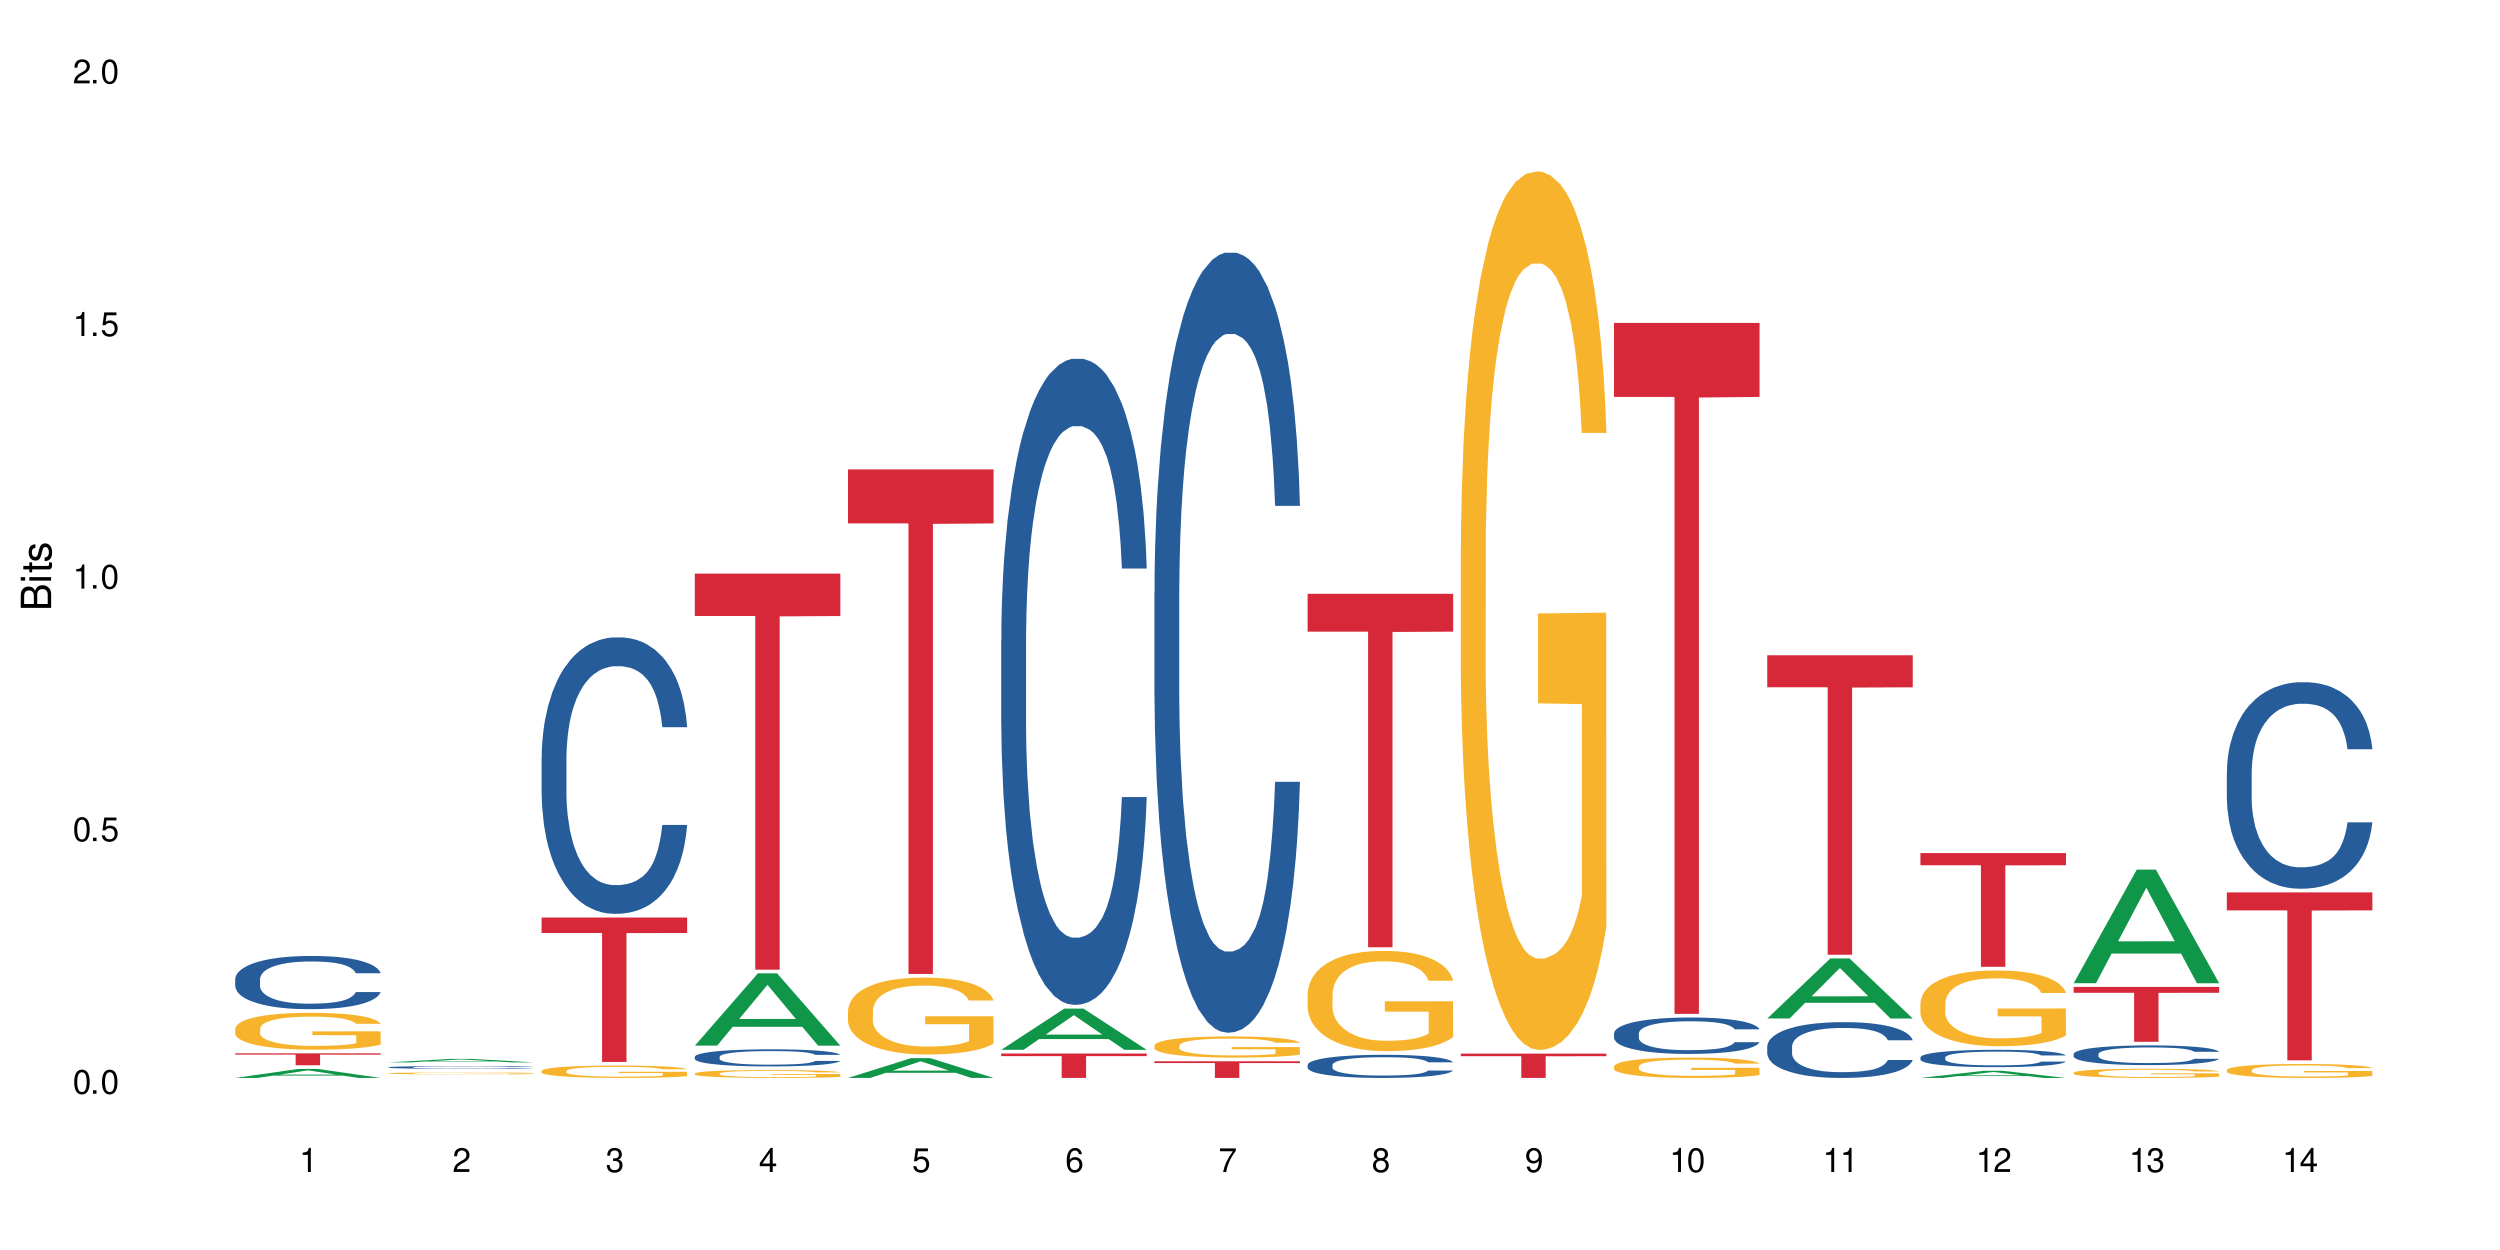 <?xml version="1.0" encoding="UTF-8"?>
<svg xmlns="http://www.w3.org/2000/svg" xmlns:xlink="http://www.w3.org/1999/xlink" width="720" height="360" viewBox="0 0 720 360">
<defs>
<g>
<g id="glyph-0-0">
</g>
<g id="glyph-0-1">
<path d="M 2.641 -6.938 C 2 -6.938 1.422 -6.656 1.078 -6.172 C 0.641 -5.562 0.406 -4.641 0.406 -3.359 C 0.406 -1.016 1.188 0.219 2.641 0.219 C 4.078 0.219 4.859 -1.016 4.859 -3.297 C 4.859 -4.641 4.656 -5.547 4.203 -6.172 C 3.844 -6.656 3.281 -6.938 2.641 -6.938 Z M 2.641 -6.188 C 3.547 -6.188 4 -5.25 4 -3.375 C 4 -1.406 3.562 -0.484 2.625 -0.484 C 1.734 -0.484 1.281 -1.438 1.281 -3.344 C 1.281 -5.25 1.734 -6.188 2.641 -6.188 Z M 2.641 -6.188 "/>
</g>
<g id="glyph-0-2">
<path d="M 1.828 -1 L 0.828 -1 L 0.828 0 L 1.828 0 Z M 1.828 -1 "/>
</g>
<g id="glyph-0-3">
<path d="M 4.562 -6.797 L 1.062 -6.797 L 0.547 -3.094 L 1.328 -3.094 C 1.719 -3.562 2.047 -3.734 2.578 -3.734 C 3.484 -3.734 4.062 -3.109 4.062 -2.094 C 4.062 -1.125 3.484 -0.531 2.578 -0.531 C 1.828 -0.531 1.375 -0.906 1.188 -1.672 L 0.328 -1.672 C 0.453 -1.109 0.547 -0.844 0.75 -0.594 C 1.125 -0.078 1.828 0.219 2.594 0.219 C 3.969 0.219 4.922 -0.781 4.922 -2.219 C 4.922 -3.562 4.031 -4.484 2.719 -4.484 C 2.25 -4.484 1.859 -4.359 1.469 -4.062 L 1.734 -5.969 L 4.562 -5.969 Z M 4.562 -6.797 "/>
</g>
<g id="glyph-0-4">
<path d="M 2.484 -4.938 L 2.484 0 L 3.328 0 L 3.328 -6.938 L 2.766 -6.938 C 2.469 -5.875 2.281 -5.734 0.984 -5.562 L 0.984 -4.938 Z M 2.484 -4.938 "/>
</g>
<g id="glyph-0-5">
<path d="M 4.859 -0.828 L 1.281 -0.828 C 1.359 -1.406 1.672 -1.781 2.5 -2.281 L 3.469 -2.828 C 4.406 -3.344 4.906 -4.062 4.906 -4.906 C 4.906 -5.484 4.672 -6.031 4.266 -6.406 C 3.859 -6.766 3.375 -6.938 2.719 -6.938 C 1.859 -6.938 1.219 -6.625 0.844 -6.031 C 0.609 -5.672 0.5 -5.234 0.484 -4.531 L 1.328 -4.531 C 1.359 -5.016 1.406 -5.281 1.531 -5.516 C 1.75 -5.938 2.188 -6.203 2.703 -6.203 C 3.469 -6.203 4.031 -5.641 4.031 -4.891 C 4.031 -4.344 3.719 -3.859 3.125 -3.516 L 2.234 -3 C 0.812 -2.172 0.406 -1.531 0.328 -0.016 L 4.859 -0.016 Z M 4.859 -0.828 "/>
</g>
<g id="glyph-0-6">
<path d="M 2.125 -3.188 L 2.578 -3.188 C 3.5 -3.188 3.984 -2.766 3.984 -1.922 C 3.984 -1.062 3.469 -0.531 2.594 -0.531 C 1.656 -0.531 1.203 -1 1.156 -2.016 L 0.312 -2.016 C 0.344 -1.453 0.438 -1.094 0.609 -0.781 C 0.953 -0.109 1.625 0.219 2.547 0.219 C 3.953 0.219 4.859 -0.625 4.859 -1.938 C 4.859 -2.828 4.516 -3.297 3.703 -3.594 C 4.344 -3.844 4.656 -4.328 4.656 -5.031 C 4.656 -6.219 3.875 -6.938 2.578 -6.938 C 1.203 -6.938 0.484 -6.172 0.453 -4.703 L 1.297 -4.703 C 1.312 -5.125 1.344 -5.359 1.453 -5.578 C 1.641 -5.969 2.062 -6.203 2.594 -6.203 C 3.344 -6.203 3.797 -5.75 3.797 -5 C 3.797 -4.516 3.609 -4.219 3.25 -4.047 C 3.016 -3.953 2.703 -3.922 2.125 -3.906 Z M 2.125 -3.188 "/>
</g>
<g id="glyph-0-7">
<path d="M 3.141 -1.672 L 3.141 0 L 3.984 0 L 3.984 -1.672 L 4.984 -1.672 L 4.984 -2.438 L 3.984 -2.438 L 3.984 -6.938 L 3.359 -6.938 L 0.266 -2.578 L 0.266 -1.672 Z M 3.141 -2.438 L 1 -2.438 L 3.141 -5.5 Z M 3.141 -2.438 "/>
</g>
<g id="glyph-0-8">
<path d="M 4.781 -5.125 C 4.609 -6.266 3.891 -6.938 2.844 -6.938 C 2.094 -6.938 1.422 -6.578 1.031 -5.953 C 0.594 -5.266 0.406 -4.422 0.406 -3.172 C 0.406 -2 0.578 -1.25 0.984 -0.641 C 1.359 -0.078 1.953 0.219 2.703 0.219 C 3.984 0.219 4.922 -0.75 4.922 -2.094 C 4.922 -3.375 4.062 -4.281 2.844 -4.281 C 2.172 -4.281 1.641 -4.031 1.281 -3.516 C 1.281 -5.234 1.828 -6.188 2.797 -6.188 C 3.391 -6.188 3.797 -5.797 3.938 -5.125 Z M 2.734 -3.531 C 3.547 -3.531 4.062 -2.953 4.062 -2.031 C 4.062 -1.156 3.484 -0.531 2.703 -0.531 C 1.922 -0.531 1.328 -1.188 1.328 -2.078 C 1.328 -2.938 1.906 -3.531 2.734 -3.531 Z M 2.734 -3.531 "/>
</g>
<g id="glyph-0-9">
<path d="M 4.984 -6.797 L 0.438 -6.797 L 0.438 -5.969 L 4.109 -5.969 C 2.5 -3.656 1.828 -2.234 1.328 0 L 2.219 0 C 2.594 -2.172 3.453 -4.047 4.984 -6.094 Z M 4.984 -6.797 "/>
</g>
<g id="glyph-0-10">
<path d="M 3.75 -3.656 C 4.469 -4.094 4.688 -4.438 4.688 -5.078 C 4.688 -6.172 3.844 -6.938 2.641 -6.938 C 1.438 -6.938 0.594 -6.172 0.594 -5.094 C 0.594 -4.438 0.812 -4.094 1.516 -3.656 C 0.734 -3.266 0.359 -2.703 0.359 -1.922 C 0.359 -0.656 1.281 0.219 2.641 0.219 C 3.984 0.219 4.922 -0.656 4.922 -1.922 C 4.922 -2.703 4.531 -3.266 3.75 -3.656 Z M 2.641 -6.188 C 3.359 -6.188 3.812 -5.75 3.812 -5.062 C 3.812 -4.406 3.344 -3.984 2.641 -3.984 C 1.922 -3.984 1.453 -4.406 1.453 -5.078 C 1.453 -5.75 1.922 -6.188 2.641 -6.188 Z M 2.641 -3.266 C 3.484 -3.266 4.062 -2.719 4.062 -1.906 C 4.062 -1.078 3.484 -0.531 2.625 -0.531 C 1.797 -0.531 1.219 -1.094 1.219 -1.906 C 1.219 -2.719 1.781 -3.266 2.641 -3.266 Z M 2.641 -3.266 "/>
</g>
<g id="glyph-0-11">
<path d="M 0.516 -1.578 C 0.672 -0.453 1.406 0.219 2.438 0.219 C 3.188 0.219 3.859 -0.141 4.266 -0.766 C 4.688 -1.453 4.891 -2.297 4.891 -3.547 C 4.891 -4.719 4.703 -5.453 4.312 -6.078 C 3.938 -6.641 3.344 -6.938 2.594 -6.938 C 1.297 -6.938 0.359 -5.969 0.359 -4.625 C 0.359 -3.344 1.234 -2.453 2.453 -2.453 C 3.094 -2.453 3.578 -2.672 4.016 -3.203 C 4 -1.484 3.469 -0.531 2.5 -0.531 C 1.906 -0.531 1.484 -0.906 1.359 -1.578 Z M 2.578 -6.203 C 3.375 -6.203 3.969 -5.531 3.969 -4.641 C 3.969 -3.797 3.391 -3.188 2.547 -3.188 C 1.734 -3.188 1.234 -3.766 1.234 -4.688 C 1.234 -5.562 1.797 -6.203 2.578 -6.203 Z M 2.578 -6.203 "/>
</g>
<g id="glyph-1-0">
</g>
<g id="glyph-1-1">
<path d="M 0 -0.953 L 0 -4.891 C 0 -5.719 -0.234 -6.344 -0.734 -6.797 C -1.188 -7.234 -1.812 -7.469 -2.5 -7.469 C -3.547 -7.469 -4.188 -7 -4.625 -5.875 C -4.984 -6.688 -5.625 -7.094 -6.531 -7.094 C -7.172 -7.094 -7.734 -6.859 -8.141 -6.391 C -8.562 -5.922 -8.75 -5.344 -8.75 -4.5 L -8.75 -0.953 Z M -4.984 -2.062 L -7.766 -2.062 L -7.766 -4.219 C -7.766 -4.844 -7.688 -5.203 -7.453 -5.5 C -7.219 -5.812 -6.859 -5.969 -6.375 -5.969 C -5.891 -5.969 -5.531 -5.812 -5.297 -5.5 C -5.062 -5.203 -4.984 -4.844 -4.984 -4.219 Z M -0.984 -2.062 L -4 -2.062 L -4 -4.781 C -4 -5.766 -3.438 -6.359 -2.484 -6.359 C -1.547 -6.359 -0.984 -5.766 -0.984 -4.781 Z M -0.984 -2.062 "/>
</g>
<g id="glyph-1-2">
<path d="M -6.281 -1.797 L -6.281 -0.797 L 0 -0.797 L 0 -1.797 Z M -8.75 -1.797 L -8.75 -0.797 L -7.484 -0.797 L -7.484 -1.797 Z M -8.75 -1.797 "/>
</g>
<g id="glyph-1-3">
<path d="M -6.281 -3.047 L -6.281 -2.016 L -8.016 -2.016 L -8.016 -1.016 L -6.281 -1.016 L -6.281 -0.172 L -5.469 -0.172 L -5.469 -1.016 L -0.719 -1.016 C -0.078 -1.016 0.281 -1.453 0.281 -2.234 C 0.281 -2.5 0.25 -2.719 0.188 -3.047 L -0.641 -3.047 C -0.609 -2.906 -0.594 -2.766 -0.594 -2.562 C -0.594 -2.141 -0.719 -2.016 -1.156 -2.016 L -5.469 -2.016 L -5.469 -3.047 Z M -6.281 -3.047 "/>
</g>
<g id="glyph-1-4">
<path d="M -4.531 -5.25 C -5.766 -5.25 -6.469 -4.422 -6.469 -2.969 C -6.469 -1.516 -5.719 -0.562 -4.547 -0.562 C -3.562 -0.562 -3.094 -1.062 -2.734 -2.562 L -2.516 -3.484 C -2.344 -4.188 -2.094 -4.469 -1.641 -4.469 C -1.047 -4.469 -0.641 -3.875 -0.641 -3 C -0.641 -2.453 -0.797 -2 -1.062 -1.75 C -1.25 -1.594 -1.422 -1.531 -1.875 -1.469 L -1.875 -0.406 C -0.422 -0.453 0.281 -1.266 0.281 -2.922 C 0.281 -4.5 -0.5 -5.516 -1.719 -5.516 C -2.656 -5.516 -3.172 -4.984 -3.469 -3.734 L -3.703 -2.766 C -3.891 -1.953 -4.156 -1.609 -4.594 -1.609 C -5.188 -1.609 -5.547 -2.125 -5.547 -2.938 C -5.547 -3.75 -5.203 -4.172 -4.531 -4.203 Z M -4.531 -5.25 "/>
</g>
</g>
</defs>
<rect x="-72" y="-36" width="864" height="432" fill="rgb(100%, 100%, 100%)" fill-opacity="1"/>
<path fill-rule="nonzero" fill="rgb(6.275%, 58.824%, 28.235%)" fill-opacity="1" d="M 67.73 310.445 L 67.777 310.441 L 85.914 307.848 L 91.422 307.848 L 109.648 310.449 L 103.242 310.449 L 98.676 309.77 L 78.656 309.77 L 74.18 310.445 L 67.73 310.445 L 80.582 309.488 L 96.84 309.484 L 88.734 308.273 L 88.645 308.27 L 88.555 308.277 L 80.539 309.484 L 80.582 309.488 Z M 67.73 310.445 "/>
<path fill-rule="nonzero" fill="rgb(14.51%, 36.078%, 60%)" fill-opacity="1" d="M 67.73 281.988 L 67.781 281.977 L 67.781 281.641 L 67.934 281.109 L 68.293 280.434 L 68.652 279.973 L 69.57 279.148 L 70.848 278.348 L 72.18 277.734 L 73.148 277.371 L 74.02 277.09 L 76.012 276.57 L 77.289 276.305 L 78.672 276.066 L 80.355 275.828 L 81.582 275.688 L 84.344 275.465 L 86.391 275.367 L 87.973 275.324 L 91.398 275.324 L 93.441 275.383 L 94.926 275.449 L 96.562 275.562 L 97.941 275.688 L 100.344 275.996 L 102.492 276.391 L 103.461 276.613 L 104.996 277.047 L 106.172 277.469 L 106.988 277.832 L 107.91 278.348 L 108.727 278.98 L 109.34 279.695 L 109.648 280.297 L 102.492 280.297 L 102.133 279.734 L 101.723 279.301 L 100.957 278.727 L 100.191 278.32 L 99.117 277.914 L 98.145 277.648 L 96.816 277.383 L 95.641 277.215 L 94.414 277.09 L 93.238 277.004 L 90.988 276.922 L 88.383 276.922 L 87.41 276.949 L 85.418 277.062 L 84.344 277.16 L 82.812 277.355 L 81.738 277.539 L 80.461 277.816 L 79.59 278.055 L 78.516 278.418 L 77.75 278.742 L 76.883 279.203 L 76.371 279.555 L 75.91 279.945 L 75.5 280.406 L 75.195 280.898 L 74.988 281.414 L 74.887 281.918 L 74.887 284.09 L 74.988 284.594 L 75.246 285.184 L 75.91 286.035 L 76.883 286.777 L 78.004 287.367 L 79.078 287.785 L 79.691 287.98 L 80.512 288.207 L 81.789 288.484 L 83.629 288.766 L 84.703 288.879 L 86.34 288.988 L 88.023 289.047 L 90.273 289.047 L 92.27 288.988 L 93.598 288.922 L 94.977 288.809 L 96.867 288.57 L 98.043 288.348 L 99.066 288.078 L 99.832 287.812 L 100.344 287.59 L 101.109 287.156 L 101.723 286.68 L 102.184 286.191 L 102.492 285.715 L 109.648 285.715 L 109.34 286.273 L 108.883 286.82 L 108.422 287.227 L 107.707 287.715 L 106.887 288.148 L 105.711 288.641 L 104.742 288.961 L 103.461 289.312 L 102.285 289.578 L 101.008 289.816 L 99.117 290.098 L 97.891 290.234 L 96.562 290.363 L 94.977 290.473 L 92.984 290.57 L 90.836 290.629 L 88.844 290.641 L 86.695 290.613 L 85.109 290.559 L 83.016 290.434 L 80.41 290.18 L 78.516 289.914 L 77.035 289.648 L 75.758 289.367 L 74.324 288.988 L 72.484 288.375 L 71.359 287.898 L 70.594 287.508 L 69.723 286.961 L 69.109 286.469 L 68.395 285.688 L 67.883 284.691 L 67.73 283.922 Z M 67.73 281.988 "/>
<path fill-rule="nonzero" fill="rgb(96.863%, 70.196%, 16.863%)" fill-opacity="1" d="M 67.73 296.242 L 67.781 296.23 L 67.781 296.039 L 67.988 295.602 L 68.496 295 L 69.164 294.504 L 69.879 294.117 L 70.34 293.914 L 71.105 293.621 L 71.77 293.41 L 73.457 292.973 L 75.602 292.562 L 76.777 292.391 L 78.109 292.223 L 80 292.039 L 80.867 291.973 L 83.527 291.816 L 86.543 291.719 L 89.863 291.691 L 91.398 291.699 L 93.496 291.738 L 96.355 291.848 L 97.992 291.941 L 99.27 292.039 L 100.602 292.168 L 102.234 292.359 L 103.77 292.594 L 104.996 292.828 L 106.223 293.117 L 107.246 293.43 L 108.113 293.766 L 108.883 294.176 L 109.34 294.516 L 109.648 294.855 L 102.543 294.855 L 102.133 294.516 L 101.672 294.254 L 100.906 293.934 L 100.141 293.699 L 99.375 293.516 L 97.941 293.262 L 96.715 293.109 L 95.18 292.973 L 93.699 292.883 L 92.012 292.828 L 90.988 292.809 L 88.281 292.809 L 85.828 292.875 L 84.395 292.953 L 83.375 293.031 L 81.941 293.176 L 81.074 293.293 L 80.562 293.371 L 79.027 293.672 L 78.004 293.941 L 77.445 294.125 L 76.727 294.418 L 76.215 294.68 L 75.652 295.066 L 75.348 295.359 L 74.938 296.02 L 74.887 297.766 L 75.039 298.133 L 75.348 298.531 L 75.758 298.883 L 76.371 299.25 L 76.984 299.531 L 78.059 299.91 L 78.977 300.164 L 79.691 300.328 L 81.074 300.59 L 81.637 300.676 L 82.965 300.852 L 84.344 300.988 L 86.031 301.105 L 87.309 301.164 L 89.355 301.211 L 91.961 301.211 L 95.027 301.152 L 96.969 301.074 L 98.301 300.996 L 99.168 300.93 L 100.242 300.824 L 101.008 300.727 L 101.723 300.617 L 102.594 300.453 L 102.594 298.133 L 89.969 298.125 L 89.969 297.039 L 109.598 297.027 L 109.648 300.824 L 108.574 301.086 L 107.246 301.336 L 105.969 301.531 L 104.637 301.695 L 102.746 301.879 L 101.215 301.996 L 98.863 302.133 L 96.715 302.219 L 94.465 302.277 L 92.473 302.309 L 90.121 302.316 L 88.023 302.297 L 85.777 302.238 L 83.988 302.16 L 82.352 302.066 L 80.715 301.938 L 78.672 301.734 L 77.34 301.57 L 75.961 301.367 L 74.582 301.125 L 73.355 300.863 L 72.535 300.656 L 71.719 300.426 L 70.848 300.133 L 70.031 299.805 L 69.418 299.504 L 68.855 299.164 L 68.445 298.844 L 68.039 298.406 L 67.832 298.059 L 67.73 297.758 Z M 67.73 296.242 "/>
<path fill-rule="nonzero" fill="rgb(83.922%, 15.686%, 22.353%)" fill-opacity="1" d="M 67.73 303.367 L 109.648 303.367 L 109.648 303.734 L 92.18 303.738 L 92.18 306.801 L 85.148 306.801 L 85.148 303.738 L 85.047 303.734 L 67.73 303.734 Z M 67.73 303.367 "/>
<path fill-rule="nonzero" fill="rgb(6.275%, 58.824%, 28.235%)" fill-opacity="1" d="M 111.855 305.965 L 111.898 305.965 L 130.035 304.945 L 135.543 304.945 L 153.77 305.965 L 147.367 305.965 L 142.801 305.699 L 122.781 305.699 L 118.301 305.965 L 111.855 305.965 L 124.707 305.59 L 140.961 305.59 L 132.855 305.109 L 132.766 305.109 L 132.68 305.113 L 124.66 305.59 L 124.707 305.59 Z M 111.855 305.965 "/>
<path fill-rule="nonzero" fill="rgb(14.51%, 36.078%, 60%)" fill-opacity="1" d="M 111.855 307.371 L 111.906 307.367 L 111.906 307.352 L 112.059 307.324 L 112.418 307.285 L 112.773 307.262 L 113.695 307.219 L 114.973 307.176 L 116.301 307.145 L 117.273 307.125 L 118.141 307.109 L 120.137 307.082 L 121.414 307.066 L 122.793 307.055 L 124.48 307.043 L 125.707 307.035 L 128.469 307.023 L 130.512 307.016 L 135.523 307.016 L 137.566 307.02 L 139.047 307.023 L 140.684 307.027 L 142.066 307.035 L 144.469 307.051 L 146.613 307.07 L 147.586 307.082 L 149.117 307.105 L 150.293 307.129 L 151.113 307.148 L 152.031 307.176 L 152.852 307.211 L 153.465 307.246 L 153.77 307.281 L 146.613 307.281 L 146.258 307.25 L 145.848 307.227 L 145.082 307.195 L 144.312 307.176 L 143.242 307.152 L 142.27 307.141 L 140.941 307.125 L 139.766 307.117 L 138.539 307.109 L 137.363 307.105 L 135.113 307.102 L 131.535 307.102 L 129.539 307.105 L 128.469 307.113 L 126.934 307.125 L 125.859 307.133 L 124.582 307.148 L 123.715 307.16 L 122.641 307.18 L 121.875 307.195 L 121.004 307.223 L 120.492 307.238 L 120.031 307.262 L 119.625 307.285 L 119.316 307.312 L 119.113 307.34 L 119.012 307.367 L 119.012 307.48 L 119.113 307.508 L 119.367 307.539 L 120.031 307.586 L 121.004 307.625 L 122.129 307.656 L 123.203 307.68 L 123.816 307.688 L 124.633 307.699 L 125.91 307.715 L 127.75 307.73 L 128.824 307.738 L 130.461 307.742 L 132.148 307.746 L 134.398 307.746 L 136.391 307.742 L 137.719 307.738 L 139.102 307.734 L 140.992 307.719 L 142.168 307.707 L 143.188 307.695 L 143.957 307.68 L 144.469 307.668 L 145.234 307.645 L 145.848 307.621 L 146.309 307.594 L 146.613 307.566 L 153.77 307.566 L 153.465 307.598 L 153.004 307.625 L 152.543 307.648 L 151.828 307.676 L 151.012 307.699 L 149.836 307.723 L 148.863 307.742 L 147.586 307.758 L 146.41 307.773 L 145.133 307.785 L 143.242 307.801 L 142.012 307.809 L 140.684 307.816 L 139.102 307.82 L 137.105 307.828 L 134.961 307.828 L 132.965 307.832 L 130.82 307.828 L 129.234 307.824 L 127.137 307.82 L 124.531 307.805 L 122.641 307.793 L 121.156 307.777 L 119.879 307.762 L 118.449 307.742 L 116.609 307.711 L 115.484 307.684 L 114.715 307.664 L 113.848 307.633 L 113.234 307.609 L 112.52 307.566 L 112.008 307.512 L 111.855 307.473 Z M 111.855 307.371 "/>
<path fill-rule="nonzero" fill="rgb(96.863%, 70.196%, 16.863%)" fill-opacity="1" d="M 111.855 309.117 L 111.906 309.113 L 111.906 309.105 L 112.109 309.082 L 112.621 309.051 L 113.285 309.023 L 114 309.004 L 114.461 308.996 L 115.227 308.98 L 115.891 308.969 L 117.578 308.945 L 119.727 308.926 L 120.902 308.914 L 122.23 308.906 L 124.121 308.898 L 124.992 308.895 L 127.648 308.887 L 130.664 308.879 L 135.523 308.879 L 137.617 308.883 L 140.48 308.887 L 142.117 308.891 L 143.395 308.898 L 144.723 308.902 L 146.359 308.914 L 147.891 308.926 L 149.117 308.938 L 150.348 308.953 L 151.367 308.969 L 152.238 308.988 L 153.004 309.008 L 153.465 309.027 L 153.77 309.043 L 146.664 309.043 L 146.258 309.027 L 145.797 309.012 L 145.031 308.996 L 144.262 308.984 L 143.496 308.973 L 142.066 308.961 L 140.84 308.953 L 139.305 308.945 L 137.82 308.941 L 136.137 308.938 L 132.402 308.938 L 129.949 308.941 L 128.52 308.945 L 127.496 308.949 L 126.066 308.957 L 125.195 308.961 L 124.684 308.965 L 123.152 308.98 L 122.129 308.996 L 121.566 309.004 L 120.852 309.02 L 120.34 309.035 L 119.777 309.055 L 119.469 309.07 L 119.062 309.105 L 119.012 309.195 L 119.164 309.215 L 119.469 309.234 L 119.879 309.254 L 120.492 309.273 L 121.105 309.285 L 122.18 309.305 L 123.102 309.32 L 123.816 309.328 L 125.195 309.34 L 125.758 309.348 L 127.086 309.355 L 128.469 309.363 L 130.152 309.367 L 131.434 309.371 L 133.477 309.375 L 136.082 309.375 L 139.152 309.371 L 141.094 309.367 L 142.422 309.363 L 143.293 309.359 L 144.363 309.352 L 145.133 309.348 L 145.848 309.344 L 146.715 309.336 L 146.715 309.215 L 134.09 309.215 L 134.09 309.156 L 153.719 309.156 L 153.77 309.352 L 152.699 309.367 L 151.367 309.379 L 150.09 309.391 L 148.762 309.398 L 146.871 309.41 L 145.336 309.414 L 142.984 309.422 L 140.84 309.426 L 138.59 309.43 L 132.148 309.43 L 129.898 309.426 L 128.109 309.422 L 126.473 309.418 L 124.84 309.41 L 122.793 309.402 L 121.465 309.391 L 120.082 309.383 L 118.703 309.367 L 117.477 309.355 L 116.66 309.344 L 115.84 309.332 L 114.973 309.316 L 114.152 309.301 L 113.539 309.285 L 112.98 309.266 L 112.57 309.25 L 112.16 309.227 L 111.957 309.211 L 111.855 309.195 Z M 111.855 309.117 "/>
<path fill-rule="nonzero" fill="rgb(14.51%, 36.078%, 60%)" fill-opacity="1" d="M 155.977 218.227 L 156.027 218.156 L 156.027 216.41 L 156.18 213.645 L 156.539 210.152 L 156.898 207.75 L 157.816 203.457 L 159.094 199.309 L 160.426 196.109 L 161.395 194.219 L 162.266 192.762 L 164.258 190.07 L 165.535 188.688 L 166.918 187.449 L 168.602 186.215 L 169.828 185.484 L 172.59 184.32 L 174.637 183.812 L 176.219 183.594 L 179.645 183.594 L 181.688 183.887 L 183.172 184.25 L 184.809 184.832 L 186.188 185.484 L 188.59 187.086 L 190.738 189.125 L 191.707 190.289 L 193.242 192.543 L 194.418 194.727 L 195.234 196.617 L 196.156 199.309 L 196.973 202.586 L 197.586 206.297 L 197.895 209.426 L 190.738 209.426 L 190.379 206.516 L 189.969 204.258 L 189.203 201.273 L 188.438 199.164 L 187.363 197.055 L 186.391 195.672 L 185.062 194.289 L 183.887 193.418 L 182.66 192.762 L 181.484 192.324 L 179.234 191.891 L 176.629 191.891 L 175.656 192.035 L 173.664 192.617 L 172.59 193.125 L 171.059 194.145 L 169.984 195.09 L 168.707 196.547 L 167.836 197.781 L 166.762 199.676 L 165.996 201.348 L 165.129 203.75 L 164.617 205.566 L 164.156 207.605 L 163.746 210.008 L 163.441 212.555 L 163.234 215.246 L 163.133 217.863 L 163.133 229.141 L 163.234 231.762 L 163.492 234.816 L 164.156 239.258 L 165.129 243.113 L 166.25 246.168 L 167.324 248.352 L 167.938 249.371 L 168.758 250.535 L 170.035 251.988 L 171.875 253.445 L 172.949 254.027 L 174.582 254.609 L 176.27 254.898 L 178.52 254.898 L 180.512 254.609 L 181.844 254.246 L 183.223 253.664 L 185.113 252.426 L 186.289 251.262 L 187.312 249.879 L 188.078 248.496 L 188.59 247.332 L 189.355 245.078 L 189.969 242.602 L 190.43 240.059 L 190.738 237.582 L 197.895 237.582 L 197.586 240.492 L 197.129 243.332 L 196.668 245.441 L 195.953 247.988 L 195.133 250.242 L 193.957 252.789 L 192.988 254.465 L 191.707 256.281 L 190.531 257.664 L 189.254 258.902 L 187.363 260.355 L 186.137 261.086 L 184.809 261.738 L 183.223 262.32 L 181.23 262.832 L 179.082 263.121 L 177.09 263.195 L 174.941 263.051 L 173.355 262.758 L 171.262 262.102 L 168.652 260.793 L 166.762 259.41 L 165.281 258.027 L 164.004 256.574 L 162.57 254.609 L 160.73 251.406 L 159.605 248.934 L 158.84 246.895 L 157.969 244.059 L 157.355 241.512 L 156.641 237.438 L 156.129 232.27 L 155.977 228.27 Z M 155.977 218.227 "/>
<path fill-rule="nonzero" fill="rgb(96.863%, 70.196%, 16.863%)" fill-opacity="1" d="M 155.977 308.406 L 156.027 308.402 L 156.027 308.34 L 156.234 308.191 L 156.742 307.988 L 157.41 307.824 L 158.125 307.691 L 158.582 307.625 L 159.352 307.527 L 160.016 307.453 L 161.703 307.309 L 163.848 307.172 L 165.023 307.113 L 166.355 307.059 L 168.246 306.996 L 169.113 306.973 L 171.773 306.922 L 174.789 306.887 L 178.109 306.879 L 179.645 306.883 L 181.742 306.895 L 184.602 306.93 L 186.238 306.961 L 187.516 306.996 L 188.848 307.039 L 190.48 307.102 L 192.016 307.18 L 193.242 307.258 L 194.469 307.355 L 195.492 307.461 L 196.359 307.574 L 197.129 307.711 L 197.586 307.828 L 197.895 307.941 L 190.789 307.941 L 190.379 307.828 L 189.918 307.738 L 189.152 307.629 L 188.387 307.551 L 187.617 307.492 L 186.188 307.406 L 184.961 307.355 L 183.426 307.309 L 181.945 307.277 L 180.258 307.258 L 179.234 307.254 L 176.527 307.254 L 174.074 307.273 L 172.641 307.301 L 171.617 307.328 L 170.188 307.375 L 169.32 307.414 L 168.809 307.441 L 167.273 307.543 L 166.25 307.633 L 165.688 307.695 L 164.973 307.793 L 164.461 307.883 L 163.898 308.012 L 163.594 308.109 L 163.184 308.332 L 163.133 308.918 L 163.285 309.043 L 163.594 309.176 L 164.004 309.293 L 164.617 309.418 L 165.23 309.512 L 166.305 309.641 L 167.223 309.723 L 167.938 309.781 L 169.32 309.867 L 169.883 309.898 L 171.211 309.957 L 172.59 310 L 174.277 310.039 L 175.555 310.059 L 177.602 310.074 L 180.207 310.074 L 183.273 310.055 L 185.215 310.031 L 186.547 310.004 L 187.414 309.98 L 188.488 309.945 L 189.254 309.914 L 189.969 309.879 L 190.84 309.82 L 190.84 309.043 L 178.215 309.039 L 178.215 308.676 L 197.844 308.672 L 197.895 309.945 L 196.82 310.035 L 195.492 310.117 L 194.215 310.184 L 192.883 310.238 L 190.992 310.301 L 189.461 310.34 L 187.109 310.387 L 184.961 310.414 L 182.711 310.434 L 180.719 310.445 L 178.367 310.449 L 176.27 310.441 L 174.023 310.422 L 172.234 310.395 L 170.598 310.363 L 168.961 310.32 L 166.918 310.254 L 165.586 310.195 L 164.207 310.129 L 162.828 310.047 L 161.602 309.957 L 160.781 309.891 L 159.965 309.812 L 159.094 309.715 L 158.277 309.602 L 157.664 309.504 L 157.102 309.387 L 156.691 309.281 L 156.285 309.133 L 156.078 309.016 L 155.977 308.914 Z M 155.977 308.406 "/>
<path fill-rule="nonzero" fill="rgb(83.922%, 15.686%, 22.353%)" fill-opacity="1" d="M 155.977 264.242 L 197.895 264.242 L 197.895 268.695 L 180.426 268.734 L 180.426 305.828 L 173.395 305.828 L 173.395 268.773 L 173.293 268.695 L 155.977 268.695 Z M 155.977 264.242 "/>
<path fill-rule="nonzero" fill="rgb(6.275%, 58.824%, 28.235%)" fill-opacity="1" d="M 200.102 301.141 L 200.145 301.121 L 218.281 280.312 L 223.789 280.312 L 242.016 301.16 L 235.613 301.16 L 231.047 295.719 L 211.027 295.719 L 206.547 301.141 L 200.102 301.141 L 212.953 293.469 L 229.207 293.449 L 221.102 283.719 L 221.012 283.699 L 220.926 283.758 L 212.906 293.449 L 212.953 293.469 Z M 200.102 301.141 "/>
<path fill-rule="nonzero" fill="rgb(14.51%, 36.078%, 60%)" fill-opacity="1" d="M 200.102 304.352 L 200.152 304.344 L 200.152 304.238 L 200.305 304.066 L 200.664 303.852 L 201.02 303.703 L 201.941 303.438 L 203.219 303.18 L 204.547 302.98 L 205.52 302.863 L 206.387 302.773 L 208.383 302.609 L 209.66 302.523 L 211.039 302.445 L 212.727 302.371 L 213.953 302.324 L 216.715 302.254 L 218.758 302.223 L 220.344 302.207 L 223.77 302.207 L 225.812 302.227 L 227.293 302.25 L 228.93 302.285 L 230.312 302.324 L 232.715 302.426 L 234.859 302.551 L 235.832 302.621 L 237.363 302.762 L 238.539 302.895 L 239.359 303.012 L 240.277 303.18 L 241.098 303.383 L 241.711 303.613 L 242.016 303.805 L 234.859 303.805 L 234.504 303.625 L 234.094 303.484 L 233.328 303.301 L 232.559 303.172 L 231.488 303.039 L 230.516 302.953 L 229.188 302.871 L 228.012 302.816 L 226.785 302.773 L 225.609 302.746 L 223.359 302.723 L 220.75 302.723 L 219.781 302.73 L 217.785 302.766 L 216.715 302.797 L 215.18 302.859 L 214.105 302.918 L 212.828 303.008 L 211.961 303.086 L 210.887 303.203 L 210.117 303.305 L 209.25 303.453 L 208.738 303.566 L 208.277 303.691 L 207.871 303.84 L 207.562 304 L 207.359 304.164 L 207.258 304.328 L 207.258 305.023 L 207.359 305.188 L 207.613 305.375 L 208.277 305.648 L 209.25 305.887 L 210.375 306.078 L 211.449 306.211 L 212.062 306.277 L 212.879 306.348 L 214.156 306.438 L 215.996 306.527 L 217.07 306.562 L 218.707 306.598 L 220.395 306.617 L 222.645 306.617 L 224.637 306.598 L 225.965 306.578 L 227.348 306.539 L 229.238 306.465 L 230.414 306.391 L 231.434 306.309 L 232.203 306.223 L 232.715 306.148 L 233.48 306.012 L 234.094 305.855 L 234.555 305.699 L 234.859 305.547 L 242.016 305.547 L 241.711 305.727 L 241.25 305.902 L 240.789 306.031 L 240.074 306.191 L 239.258 306.328 L 238.082 306.488 L 237.109 306.59 L 235.832 306.703 L 234.656 306.789 L 233.379 306.863 L 231.488 306.953 L 230.258 307 L 228.93 307.039 L 227.348 307.078 L 225.352 307.109 L 223.207 307.125 L 221.211 307.129 L 219.066 307.121 L 217.48 307.102 L 215.383 307.062 L 212.777 306.98 L 210.887 306.895 L 209.402 306.812 L 208.125 306.723 L 206.695 306.598 L 204.855 306.402 L 203.73 306.25 L 202.961 306.121 L 202.094 305.945 L 201.48 305.789 L 200.766 305.539 L 200.254 305.219 L 200.102 304.969 Z M 200.102 304.352 "/>
<path fill-rule="nonzero" fill="rgb(96.863%, 70.196%, 16.863%)" fill-opacity="1" d="M 200.102 309.152 L 200.152 309.148 L 200.152 309.105 L 200.355 309.016 L 200.867 308.887 L 201.531 308.781 L 202.246 308.695 L 202.707 308.652 L 203.473 308.59 L 204.137 308.547 L 205.824 308.453 L 207.973 308.367 L 209.148 308.328 L 210.477 308.293 L 212.367 308.254 L 213.238 308.238 L 215.895 308.207 L 218.91 308.184 L 222.234 308.18 L 223.77 308.18 L 225.863 308.188 L 228.727 308.211 L 230.363 308.234 L 231.641 308.254 L 232.969 308.281 L 234.605 308.32 L 236.137 308.371 L 237.363 308.422 L 238.594 308.484 L 239.613 308.551 L 240.484 308.621 L 241.25 308.711 L 241.711 308.781 L 242.016 308.855 L 234.91 308.855 L 234.504 308.781 L 234.043 308.727 L 233.277 308.656 L 232.508 308.609 L 231.742 308.57 L 230.312 308.516 L 229.082 308.48 L 227.551 308.453 L 226.066 308.434 L 224.383 308.422 L 223.359 308.418 L 220.648 308.418 L 218.195 308.434 L 216.766 308.449 L 215.742 308.465 L 214.312 308.496 L 213.441 308.52 L 212.93 308.539 L 211.398 308.602 L 210.375 308.66 L 209.812 308.699 L 209.098 308.762 L 208.586 308.816 L 208.023 308.898 L 207.715 308.961 L 207.309 309.102 L 207.258 309.477 L 207.41 309.555 L 207.715 309.641 L 208.125 309.715 L 208.738 309.793 L 209.352 309.852 L 210.426 309.934 L 211.348 309.988 L 212.062 310.023 L 213.441 310.078 L 214.004 310.098 L 215.332 310.137 L 216.715 310.164 L 218.398 310.188 L 219.68 310.199 L 221.723 310.211 L 224.328 310.211 L 227.398 310.199 L 229.34 310.184 L 230.668 310.164 L 231.539 310.152 L 232.609 310.129 L 233.379 310.109 L 234.094 310.086 L 234.961 310.051 L 234.961 309.555 L 222.336 309.551 L 222.336 309.32 L 241.965 309.32 L 242.016 310.129 L 240.941 310.184 L 239.613 310.238 L 238.336 310.281 L 237.008 310.316 L 235.117 310.355 L 233.582 310.379 L 231.23 310.41 L 229.082 310.426 L 226.836 310.438 L 224.84 310.445 L 222.488 310.449 L 220.395 310.445 L 218.145 310.43 L 216.355 310.414 L 214.719 310.395 L 213.082 310.367 L 211.039 310.324 L 209.711 310.289 L 208.328 310.246 L 206.949 310.191 L 205.723 310.137 L 204.906 310.094 L 204.086 310.043 L 203.219 309.98 L 202.398 309.91 L 201.785 309.848 L 201.223 309.773 L 200.816 309.707 L 200.406 309.613 L 200.203 309.539 L 200.102 309.473 Z M 200.102 309.152 "/>
<path fill-rule="nonzero" fill="rgb(83.922%, 15.686%, 22.353%)" fill-opacity="1" d="M 200.102 165.203 L 242.016 165.203 L 242.016 177.414 L 224.547 177.52 L 224.547 279.266 L 217.52 279.266 L 217.52 177.629 L 217.418 177.414 L 200.102 177.414 Z M 200.102 165.203 "/>
<path fill-rule="nonzero" fill="rgb(6.275%, 58.824%, 28.235%)" fill-opacity="1" d="M 244.223 310.441 L 244.27 310.438 L 262.406 304.746 L 267.914 304.746 L 286.141 310.449 L 279.734 310.449 L 275.168 308.961 L 255.148 308.961 L 250.672 310.441 L 244.223 310.441 L 257.074 308.344 L 273.332 308.34 L 265.227 305.68 L 265.137 305.672 L 265.047 305.691 L 257.031 308.34 L 257.074 308.344 Z M 244.223 310.441 "/>
<path fill-rule="nonzero" fill="rgb(96.863%, 70.196%, 16.863%)" fill-opacity="1" d="M 244.223 291.035 L 244.273 291.016 L 244.273 290.613 L 244.477 289.699 L 244.988 288.445 L 245.652 287.414 L 246.371 286.605 L 246.828 286.18 L 247.598 285.574 L 248.262 285.129 L 249.949 284.219 L 252.094 283.371 L 253.27 283.004 L 254.602 282.66 L 256.492 282.277 L 257.359 282.137 L 260.02 281.812 L 263.035 281.609 L 266.355 281.551 L 267.891 281.57 L 269.988 281.648 L 272.848 281.871 L 274.484 282.074 L 275.762 282.277 L 277.094 282.539 L 278.727 282.945 L 280.262 283.43 L 281.488 283.914 L 282.715 284.523 L 283.738 285.172 L 284.605 285.879 L 285.371 286.727 L 285.832 287.438 L 286.141 288.145 L 279.035 288.145 L 278.625 287.438 L 278.164 286.891 L 277.398 286.223 L 276.633 285.738 L 275.863 285.352 L 274.434 284.828 L 273.207 284.504 L 271.672 284.219 L 270.191 284.039 L 268.504 283.914 L 267.48 283.875 L 264.773 283.875 L 262.32 284.016 L 260.887 284.18 L 259.863 284.34 L 258.434 284.645 L 257.566 284.887 L 257.055 285.047 L 255.52 285.676 L 254.496 286.242 L 253.934 286.625 L 253.219 287.234 L 252.707 287.781 L 252.145 288.59 L 251.84 289.195 L 251.43 290.57 L 251.379 294.211 L 251.531 294.98 L 251.84 295.809 L 252.25 296.539 L 252.863 297.309 L 253.477 297.895 L 254.547 298.684 L 255.469 299.207 L 256.184 299.551 L 257.566 300.098 L 258.129 300.281 L 259.457 300.645 L 260.836 300.93 L 262.523 301.172 L 263.801 301.293 L 265.848 301.395 L 268.453 301.395 L 271.52 301.273 L 273.461 301.109 L 274.793 300.949 L 275.66 300.805 L 276.734 300.582 L 277.5 300.383 L 278.215 300.16 L 279.086 299.816 L 279.086 294.98 L 266.461 294.961 L 266.461 292.695 L 286.09 292.676 L 286.141 300.582 L 285.066 301.129 L 283.738 301.656 L 282.461 302.062 L 281.129 302.406 L 279.238 302.789 L 277.707 303.031 L 275.355 303.316 L 273.207 303.496 L 270.957 303.617 L 268.965 303.68 L 266.613 303.699 L 264.516 303.66 L 262.27 303.539 L 260.477 303.375 L 258.844 303.172 L 257.207 302.91 L 255.164 302.484 L 253.832 302.141 L 252.453 301.715 L 251.074 301.211 L 249.848 300.664 L 249.027 300.238 L 248.211 299.754 L 247.34 299.148 L 246.523 298.461 L 245.91 297.832 L 245.348 297.125 L 244.938 296.457 L 244.531 295.547 L 244.324 294.82 L 244.223 294.191 Z M 244.223 291.035 "/>
<path fill-rule="nonzero" fill="rgb(83.922%, 15.686%, 22.353%)" fill-opacity="1" d="M 244.223 135.188 L 286.141 135.188 L 286.141 150.742 L 268.672 150.879 L 268.672 280.5 L 261.641 280.5 L 261.641 151.016 L 261.539 150.742 L 244.223 150.742 Z M 244.223 135.188 "/>
<path fill-rule="nonzero" fill="rgb(6.275%, 58.824%, 28.235%)" fill-opacity="1" d="M 288.348 302.348 L 288.391 302.336 L 306.527 290.469 L 312.035 290.469 L 330.262 302.359 L 323.859 302.359 L 319.289 299.254 L 299.273 299.254 L 294.793 302.348 L 288.348 302.348 L 301.199 297.973 L 317.453 297.961 L 309.348 292.41 L 309.258 292.398 L 309.172 292.434 L 301.152 297.961 L 301.199 297.973 Z M 288.348 302.348 "/>
<path fill-rule="nonzero" fill="rgb(14.51%, 36.078%, 60%)" fill-opacity="1" d="M 288.348 184.316 L 288.398 184.148 L 288.398 180.066 L 288.551 173.602 L 288.906 165.438 L 289.266 159.828 L 290.188 149.793 L 291.465 140.098 L 292.793 132.617 L 293.766 128.195 L 294.633 124.793 L 296.629 118.5 L 297.906 115.27 L 299.285 112.379 L 300.973 109.488 L 302.199 107.785 L 304.961 105.066 L 307.004 103.875 L 308.59 103.363 L 312.012 103.363 L 314.059 104.043 L 315.539 104.895 L 317.176 106.254 L 318.559 107.785 L 320.961 111.527 L 323.105 116.289 L 324.078 119.012 L 325.609 124.281 L 326.785 129.383 L 327.605 133.805 L 328.523 140.098 L 329.344 147.75 L 329.957 156.426 L 330.262 163.738 L 323.105 163.738 L 322.75 156.938 L 322.34 151.664 L 321.574 144.691 L 320.805 139.758 L 319.73 134.828 L 318.762 131.594 L 317.434 128.363 L 316.258 126.324 L 315.031 124.793 L 313.855 123.773 L 311.605 122.75 L 308.996 122.75 L 308.027 123.094 L 306.031 124.453 L 304.961 125.645 L 303.426 128.023 L 302.352 130.234 L 301.074 133.637 L 300.207 136.527 L 299.133 140.949 L 298.363 144.859 L 297.496 150.473 L 296.984 154.727 L 296.523 159.488 L 296.117 165.098 L 295.809 171.051 L 295.605 177.344 L 295.504 183.465 L 295.504 209.828 L 295.605 215.949 L 295.859 223.094 L 296.523 233.465 L 297.496 242.48 L 298.621 249.621 L 299.695 254.727 L 300.309 257.105 L 301.125 259.828 L 302.402 263.227 L 304.242 266.629 L 305.316 267.988 L 306.953 269.352 L 308.641 270.031 L 310.891 270.031 L 312.883 269.352 L 314.211 268.5 L 315.594 267.141 L 317.484 264.25 L 318.66 261.527 L 319.68 258.297 L 320.449 255.066 L 320.961 252.344 L 321.727 247.07 L 322.34 241.289 L 322.801 235.336 L 323.105 229.555 L 330.262 229.555 L 329.957 236.359 L 329.496 242.988 L 329.035 247.922 L 328.32 253.875 L 327.504 259.148 L 326.328 265.098 L 325.355 269.012 L 324.078 273.262 L 322.902 276.492 L 321.625 279.383 L 319.73 282.785 L 318.504 284.488 L 317.176 286.016 L 315.594 287.379 L 313.598 288.57 L 311.453 289.25 L 309.457 289.418 L 307.312 289.078 L 305.727 288.398 L 303.629 286.867 L 301.023 283.805 L 299.133 280.574 L 297.648 277.344 L 296.371 273.941 L 294.941 269.352 L 293.102 261.867 L 291.977 256.086 L 291.207 251.324 L 290.34 244.691 L 289.727 238.738 L 289.012 229.215 L 288.5 217.141 L 288.348 207.785 Z M 288.348 184.316 "/>
<path fill-rule="nonzero" fill="rgb(83.922%, 15.686%, 22.353%)" fill-opacity="1" d="M 288.348 303.41 L 330.262 303.41 L 330.262 304.16 L 312.793 304.168 L 312.793 310.449 L 305.766 310.449 L 305.766 304.176 L 305.664 304.16 L 288.348 304.16 Z M 288.348 303.41 "/>
<path fill-rule="nonzero" fill="rgb(14.51%, 36.078%, 60%)" fill-opacity="1" d="M 332.469 170.539 L 332.52 170.336 L 332.52 165.406 L 332.672 157.605 L 333.031 147.746 L 333.391 140.973 L 334.309 128.855 L 335.586 117.152 L 336.918 108.117 L 337.887 102.777 L 338.758 98.672 L 340.75 91.074 L 342.027 87.172 L 343.406 83.684 L 345.094 80.191 L 346.32 78.137 L 349.082 74.852 L 351.129 73.414 L 352.711 72.797 L 356.137 72.797 L 358.18 73.621 L 359.664 74.648 L 361.301 76.289 L 362.68 78.137 L 365.082 82.656 L 367.23 88.406 L 368.199 91.691 L 369.734 98.055 L 370.91 104.215 L 371.727 109.555 L 372.648 117.152 L 373.465 126.391 L 374.078 136.863 L 374.387 145.695 L 367.23 145.695 L 366.871 137.48 L 366.461 131.113 L 365.695 122.695 L 364.93 116.742 L 363.855 110.785 L 362.883 106.887 L 361.555 102.984 L 360.379 100.52 L 359.152 98.672 L 357.977 97.438 L 355.727 96.207 L 353.121 96.207 L 352.148 96.617 L 350.156 98.262 L 349.082 99.699 L 347.547 102.574 L 346.477 105.242 L 345.199 109.348 L 344.328 112.84 L 343.254 118.18 L 342.488 122.902 L 341.617 129.676 L 341.109 134.812 L 340.648 140.562 L 340.238 147.336 L 339.934 154.523 L 339.727 162.121 L 339.625 169.512 L 339.625 201.34 L 339.727 208.734 L 339.984 217.355 L 340.648 229.883 L 341.617 240.766 L 342.742 249.391 L 343.816 255.551 L 344.43 258.426 L 345.25 261.711 L 346.527 265.816 L 348.367 269.926 L 349.441 271.566 L 351.074 273.211 L 352.762 274.031 L 355.012 274.031 L 357.004 273.211 L 358.336 272.184 L 359.715 270.539 L 361.605 267.051 L 362.781 263.766 L 363.805 259.863 L 364.57 255.961 L 365.082 252.676 L 365.848 246.309 L 366.461 239.328 L 366.922 232.141 L 367.23 225.16 L 374.387 225.16 L 374.078 233.375 L 373.617 241.383 L 373.16 247.336 L 372.441 254.523 L 371.625 260.891 L 370.449 268.074 L 369.477 272.801 L 368.199 277.934 L 367.023 281.832 L 365.746 285.324 L 363.855 289.43 L 362.629 291.484 L 361.301 293.332 L 359.715 294.977 L 357.723 296.414 L 355.574 297.234 L 353.582 297.441 L 351.434 297.027 L 349.848 296.207 L 347.754 294.359 L 345.145 290.664 L 343.254 286.762 L 341.773 282.859 L 340.496 278.754 L 339.062 273.211 L 337.223 264.176 L 336.098 257.191 L 335.332 251.445 L 334.461 243.434 L 333.848 236.25 L 333.133 224.75 L 332.621 210.172 L 332.469 198.875 Z M 332.469 170.539 "/>
<path fill-rule="nonzero" fill="rgb(96.863%, 70.196%, 16.863%)" fill-opacity="1" d="M 332.469 301.102 L 332.52 301.098 L 332.52 300.988 L 332.723 300.734 L 333.234 300.391 L 333.898 300.105 L 334.617 299.883 L 335.074 299.766 L 335.844 299.598 L 336.508 299.477 L 338.195 299.223 L 340.34 298.988 L 341.516 298.891 L 342.848 298.797 L 344.738 298.688 L 345.605 298.648 L 348.266 298.562 L 351.281 298.504 L 354.602 298.488 L 356.137 298.492 L 358.23 298.516 L 361.094 298.578 L 362.73 298.633 L 364.008 298.688 L 365.336 298.762 L 366.973 298.871 L 368.508 299.008 L 369.734 299.141 L 370.961 299.309 L 371.984 299.488 L 372.852 299.68 L 373.617 299.914 L 374.078 300.109 L 374.387 300.305 L 367.281 300.305 L 366.871 300.109 L 366.41 299.961 L 365.645 299.777 L 364.879 299.641 L 364.109 299.535 L 362.68 299.391 L 361.453 299.301 L 359.918 299.223 L 358.438 299.176 L 356.75 299.141 L 355.727 299.129 L 353.02 299.129 L 350.566 299.168 L 349.133 299.215 L 348.109 299.258 L 346.68 299.34 L 345.812 299.41 L 345.301 299.453 L 343.766 299.625 L 342.742 299.781 L 342.18 299.887 L 341.465 300.055 L 340.953 300.207 L 340.391 300.43 L 340.086 300.598 L 339.676 300.977 L 339.625 301.98 L 339.777 302.191 L 340.086 302.418 L 340.496 302.621 L 341.109 302.832 L 341.723 302.992 L 342.793 303.211 L 343.715 303.355 L 344.43 303.449 L 345.812 303.602 L 346.371 303.652 L 347.703 303.754 L 349.082 303.832 L 350.77 303.898 L 352.047 303.93 L 354.094 303.957 L 356.699 303.957 L 359.766 303.926 L 361.707 303.879 L 363.039 303.836 L 363.906 303.797 L 364.98 303.734 L 365.746 303.68 L 366.461 303.617 L 367.332 303.523 L 367.332 302.191 L 354.707 302.184 L 354.707 301.562 L 374.336 301.555 L 374.387 303.734 L 373.312 303.887 L 371.984 304.031 L 370.707 304.141 L 369.375 304.238 L 367.484 304.344 L 365.953 304.41 L 363.602 304.488 L 361.453 304.539 L 359.203 304.57 L 357.211 304.59 L 354.859 304.594 L 352.762 304.582 L 350.512 304.551 L 348.723 304.504 L 347.09 304.449 L 345.453 304.375 L 343.406 304.258 L 342.078 304.164 L 340.699 304.047 L 339.32 303.906 L 338.094 303.758 L 337.273 303.641 L 336.457 303.508 L 335.586 303.34 L 334.77 303.148 L 334.156 302.977 L 333.594 302.781 L 333.184 302.598 L 332.777 302.348 L 332.57 302.145 L 332.469 301.973 Z M 332.469 301.102 "/>
<path fill-rule="nonzero" fill="rgb(83.922%, 15.686%, 22.353%)" fill-opacity="1" d="M 332.469 305.645 L 374.387 305.645 L 374.387 306.156 L 356.918 306.16 L 356.918 310.449 L 349.887 310.449 L 349.887 306.168 L 349.785 306.156 L 332.469 306.156 Z M 332.469 305.645 "/>
<path fill-rule="nonzero" fill="rgb(14.51%, 36.078%, 60%)" fill-opacity="1" d="M 376.594 306.688 L 376.645 306.68 L 376.645 306.535 L 376.797 306.305 L 377.152 306.012 L 377.512 305.812 L 378.434 305.453 L 379.711 305.105 L 381.039 304.836 L 382.012 304.68 L 382.879 304.559 L 384.871 304.332 L 386.152 304.215 L 387.531 304.113 L 389.219 304.012 L 390.445 303.949 L 393.207 303.852 L 395.25 303.809 L 396.836 303.789 L 400.258 303.789 L 402.305 303.816 L 403.785 303.844 L 405.422 303.895 L 406.801 303.949 L 409.207 304.082 L 411.352 304.254 L 412.324 304.352 L 413.855 304.539 L 415.031 304.723 L 415.852 304.879 L 416.77 305.105 L 417.59 305.379 L 418.203 305.688 L 418.508 305.949 L 411.352 305.949 L 410.996 305.707 L 410.586 305.52 L 409.82 305.27 L 409.051 305.094 L 407.977 304.918 L 407.008 304.801 L 405.68 304.684 L 404.504 304.613 L 403.277 304.559 L 402.102 304.52 L 399.852 304.484 L 397.242 304.484 L 396.273 304.496 L 394.277 304.547 L 393.207 304.586 L 391.672 304.672 L 390.598 304.754 L 389.32 304.875 L 388.453 304.977 L 387.379 305.137 L 386.609 305.277 L 385.742 305.477 L 385.23 305.629 L 384.77 305.797 L 384.363 306 L 384.055 306.211 L 383.852 306.438 L 383.75 306.656 L 383.75 307.602 L 383.852 307.82 L 384.105 308.074 L 384.77 308.445 L 385.742 308.77 L 386.867 309.023 L 387.941 309.207 L 388.555 309.293 L 389.371 309.391 L 390.648 309.512 L 392.488 309.633 L 393.562 309.68 L 395.199 309.73 L 396.887 309.754 L 399.137 309.754 L 401.129 309.73 L 402.457 309.699 L 403.836 309.652 L 405.73 309.547 L 406.906 309.449 L 407.926 309.336 L 408.695 309.219 L 409.207 309.121 L 409.973 308.934 L 410.586 308.727 L 411.047 308.512 L 411.352 308.305 L 418.508 308.305 L 418.203 308.551 L 417.742 308.785 L 417.281 308.965 L 416.566 309.176 L 415.75 309.363 L 414.574 309.578 L 413.602 309.719 L 412.324 309.871 L 411.148 309.984 L 409.871 310.09 L 407.977 310.211 L 406.75 310.27 L 405.422 310.324 L 403.836 310.375 L 401.844 310.418 L 399.695 310.441 L 397.703 310.449 L 395.559 310.434 L 393.973 310.41 L 391.875 310.355 L 389.27 310.246 L 387.379 310.133 L 385.895 310.016 L 384.617 309.895 L 383.188 309.73 L 381.348 309.461 L 380.223 309.254 L 379.453 309.086 L 378.586 308.848 L 377.973 308.633 L 377.258 308.293 L 376.746 307.863 L 376.594 307.527 Z M 376.594 306.688 "/>
<path fill-rule="nonzero" fill="rgb(96.863%, 70.196%, 16.863%)" fill-opacity="1" d="M 376.594 286.23 L 376.645 286.203 L 376.645 285.676 L 376.848 284.488 L 377.359 282.852 L 378.023 281.508 L 378.738 280.453 L 379.199 279.898 L 379.965 279.105 L 380.629 278.527 L 382.316 277.34 L 384.465 276.23 L 385.641 275.758 L 386.969 275.309 L 388.859 274.809 L 389.73 274.621 L 392.387 274.199 L 395.402 273.938 L 398.727 273.859 L 400.258 273.883 L 402.355 273.988 L 405.219 274.281 L 406.855 274.543 L 408.133 274.809 L 409.461 275.148 L 411.098 275.68 L 412.629 276.312 L 413.855 276.945 L 415.082 277.734 L 416.105 278.578 L 416.977 279.504 L 417.742 280.609 L 418.203 281.535 L 418.508 282.457 L 411.402 282.457 L 410.996 281.535 L 410.535 280.82 L 409.766 279.949 L 409 279.316 L 408.234 278.816 L 406.801 278.133 L 405.574 277.707 L 404.043 277.34 L 402.559 277.102 L 400.871 276.945 L 399.852 276.891 L 397.141 276.891 L 394.688 277.074 L 393.258 277.285 L 392.234 277.496 L 390.801 277.895 L 389.934 278.211 L 389.422 278.422 L 387.891 279.238 L 386.867 279.977 L 386.305 280.48 L 385.59 281.27 L 385.078 281.98 L 384.516 283.039 L 384.207 283.828 L 383.801 285.621 L 383.75 290.371 L 383.902 291.371 L 384.207 292.453 L 384.617 293.402 L 385.23 294.406 L 385.844 295.172 L 386.918 296.199 L 387.836 296.887 L 388.555 297.336 L 389.934 298.047 L 390.496 298.285 L 391.824 298.758 L 393.207 299.129 L 394.891 299.445 L 396.172 299.602 L 398.215 299.734 L 400.82 299.734 L 403.891 299.578 L 405.832 299.367 L 407.16 299.156 L 408.031 298.969 L 409.102 298.68 L 409.871 298.418 L 410.586 298.125 L 411.453 297.676 L 411.453 291.371 L 398.828 291.348 L 398.828 288.391 L 418.457 288.367 L 418.508 298.68 L 417.434 299.391 L 416.105 300.078 L 414.828 300.605 L 413.5 301.055 L 411.609 301.555 L 410.074 301.871 L 407.723 302.242 L 405.574 302.477 L 403.328 302.637 L 401.332 302.715 L 398.98 302.742 L 396.887 302.688 L 394.637 302.531 L 392.848 302.32 L 391.211 302.055 L 389.574 301.715 L 387.531 301.16 L 386.203 300.711 L 384.82 300.156 L 383.441 299.496 L 382.215 298.785 L 381.398 298.23 L 380.578 297.598 L 379.711 296.809 L 378.891 295.91 L 378.277 295.094 L 377.715 294.168 L 377.309 293.297 L 376.898 292.113 L 376.695 291.16 L 376.594 290.344 Z M 376.594 286.23 "/>
<path fill-rule="nonzero" fill="rgb(83.922%, 15.686%, 22.353%)" fill-opacity="1" d="M 376.594 171.02 L 418.508 171.02 L 418.508 181.914 L 401.039 182.008 L 401.039 272.809 L 394.012 272.809 L 394.012 182.105 L 393.91 181.914 L 376.594 181.914 Z M 376.594 171.02 "/>
<path fill-rule="nonzero" fill="rgb(96.863%, 70.196%, 16.863%)" fill-opacity="1" d="M 420.715 157.723 L 420.766 157.492 L 420.766 152.867 L 420.969 142.469 L 421.48 128.141 L 422.145 116.355 L 422.863 107.109 L 423.32 102.258 L 424.09 95.324 L 424.754 90.242 L 426.441 79.84 L 428.586 70.133 L 429.762 65.973 L 431.094 62.047 L 432.984 57.656 L 433.852 56.039 L 436.512 52.34 L 439.527 50.027 L 442.848 49.336 L 444.383 49.566 L 446.477 50.492 L 449.34 53.031 L 450.977 55.344 L 452.254 57.656 L 453.582 60.66 L 455.219 65.281 L 456.754 70.828 L 457.98 76.375 L 459.207 83.309 L 460.23 90.703 L 461.098 98.793 L 461.863 108.496 L 462.324 116.586 L 462.633 124.676 L 455.527 124.676 L 455.117 116.586 L 454.656 110.348 L 453.891 102.719 L 453.125 97.172 L 452.355 92.781 L 450.926 86.773 L 449.699 83.078 L 448.164 79.84 L 446.684 77.762 L 444.996 76.375 L 443.973 75.91 L 441.266 75.91 L 438.812 77.531 L 437.379 79.379 L 436.355 81.227 L 434.926 84.695 L 434.059 87.469 L 433.547 89.316 L 432.012 96.48 L 430.988 102.949 L 430.426 107.344 L 429.711 114.273 L 429.199 120.516 L 428.637 129.758 L 428.332 136.691 L 427.922 152.406 L 427.871 194.004 L 428.023 202.789 L 428.332 212.262 L 428.742 220.582 L 429.355 229.363 L 429.969 236.066 L 431.039 245.078 L 431.961 251.086 L 432.676 255.016 L 434.059 261.258 L 434.617 263.336 L 435.949 267.496 L 437.328 270.73 L 439.016 273.504 L 440.293 274.891 L 442.336 276.047 L 444.945 276.047 L 448.012 274.66 L 449.953 272.812 L 451.285 270.961 L 452.152 269.344 L 453.227 266.801 L 453.992 264.492 L 454.707 261.949 L 455.578 258.02 L 455.578 202.789 L 442.953 202.555 L 442.953 176.672 L 462.582 176.441 L 462.633 266.801 L 461.559 273.043 L 460.23 279.051 L 458.953 283.672 L 457.621 287.602 L 455.73 291.992 L 454.195 294.766 L 451.848 298 L 449.699 300.082 L 447.449 301.469 L 445.457 302.16 L 443.105 302.391 L 441.008 301.93 L 438.758 300.543 L 436.969 298.695 L 435.336 296.383 L 433.699 293.379 L 431.652 288.527 L 430.324 284.598 L 428.945 279.746 L 427.566 273.969 L 426.336 267.727 L 425.52 262.875 L 424.703 257.328 L 423.832 250.395 L 423.016 242.535 L 422.402 235.371 L 421.84 227.285 L 421.43 219.656 L 421.023 209.258 L 420.816 200.938 L 420.715 193.773 Z M 420.715 157.723 "/>
<path fill-rule="nonzero" fill="rgb(83.922%, 15.686%, 22.353%)" fill-opacity="1" d="M 420.715 303.441 L 462.633 303.441 L 462.633 304.191 L 445.16 304.199 L 445.16 310.449 L 438.133 310.449 L 438.133 304.203 L 438.031 304.191 L 420.715 304.191 Z M 420.715 303.441 "/>
<path fill-rule="nonzero" fill="rgb(14.51%, 36.078%, 60%)" fill-opacity="1" d="M 464.836 297.609 L 464.891 297.598 L 464.891 297.371 L 465.043 297.004 L 465.398 296.547 L 465.758 296.23 L 466.68 295.664 L 467.957 295.117 L 469.285 294.695 L 470.258 294.449 L 471.125 294.254 L 473.117 293.902 L 474.398 293.719 L 475.777 293.555 L 477.465 293.395 L 478.691 293.297 L 481.453 293.145 L 483.496 293.078 L 485.082 293.047 L 488.504 293.047 L 490.551 293.086 L 492.031 293.137 L 493.668 293.211 L 495.047 293.297 L 497.453 293.508 L 499.598 293.777 L 500.57 293.93 L 502.102 294.227 L 503.277 294.516 L 504.098 294.762 L 505.016 295.117 L 505.836 295.551 L 506.449 296.039 L 506.754 296.449 L 499.598 296.449 L 499.242 296.066 L 498.832 295.77 L 498.066 295.375 L 497.297 295.098 L 496.223 294.82 L 495.254 294.641 L 493.926 294.457 L 492.75 294.344 L 491.523 294.254 L 490.348 294.199 L 488.098 294.141 L 485.488 294.141 L 484.52 294.16 L 482.523 294.238 L 481.453 294.305 L 479.918 294.438 L 478.844 294.562 L 477.566 294.754 L 476.695 294.918 L 475.625 295.164 L 474.855 295.387 L 473.988 295.703 L 473.477 295.941 L 473.016 296.211 L 472.609 296.527 L 472.301 296.863 L 472.098 297.215 L 471.996 297.562 L 471.996 299.047 L 472.098 299.391 L 472.352 299.793 L 473.016 300.379 L 473.988 300.887 L 475.113 301.289 L 476.188 301.574 L 476.801 301.711 L 477.617 301.863 L 478.895 302.055 L 480.734 302.246 L 481.809 302.324 L 483.445 302.398 L 485.133 302.438 L 487.383 302.438 L 489.375 302.398 L 490.703 302.352 L 492.082 302.273 L 493.977 302.113 L 495.152 301.957 L 496.172 301.777 L 496.941 301.594 L 497.453 301.441 L 498.219 301.145 L 498.832 300.82 L 499.293 300.484 L 499.598 300.156 L 506.754 300.156 L 506.449 300.539 L 505.988 300.914 L 505.527 301.191 L 504.812 301.527 L 503.996 301.824 L 502.82 302.16 L 501.848 302.379 L 500.57 302.621 L 499.395 302.801 L 498.117 302.965 L 496.223 303.156 L 494.996 303.25 L 493.668 303.34 L 492.082 303.414 L 490.09 303.48 L 487.941 303.52 L 485.949 303.531 L 483.801 303.512 L 482.219 303.473 L 480.121 303.387 L 477.516 303.215 L 475.625 303.031 L 474.141 302.848 L 472.863 302.656 L 471.434 302.398 L 469.594 301.977 L 468.469 301.652 L 467.699 301.383 L 466.832 301.012 L 466.219 300.676 L 465.504 300.137 L 464.992 299.457 L 464.836 298.93 Z M 464.836 297.609 "/>
<path fill-rule="nonzero" fill="rgb(96.863%, 70.196%, 16.863%)" fill-opacity="1" d="M 464.836 307.094 L 464.891 307.086 L 464.891 306.98 L 465.094 306.738 L 465.605 306.406 L 466.27 306.133 L 466.984 305.918 L 467.445 305.805 L 468.211 305.645 L 468.875 305.527 L 470.562 305.285 L 472.711 305.062 L 473.887 304.965 L 475.215 304.875 L 477.105 304.77 L 477.977 304.734 L 480.633 304.648 L 483.648 304.594 L 486.973 304.578 L 488.504 304.582 L 490.602 304.605 L 493.465 304.664 L 495.102 304.719 L 496.379 304.77 L 497.707 304.84 L 499.344 304.949 L 500.875 305.078 L 502.102 305.207 L 503.328 305.367 L 504.352 305.539 L 505.223 305.727 L 505.988 305.949 L 506.449 306.137 L 506.754 306.324 L 499.648 306.324 L 499.242 306.137 L 498.781 305.992 L 498.012 305.816 L 497.246 305.688 L 496.48 305.586 L 495.047 305.445 L 493.82 305.359 L 492.289 305.285 L 490.805 305.238 L 489.117 305.207 L 488.098 305.195 L 485.387 305.195 L 482.934 305.23 L 481.504 305.273 L 480.48 305.316 L 479.047 305.398 L 478.18 305.461 L 477.668 305.504 L 476.137 305.672 L 475.113 305.82 L 474.551 305.922 L 473.836 306.086 L 473.324 306.23 L 472.762 306.445 L 472.453 306.605 L 472.047 306.969 L 471.996 307.934 L 472.148 308.137 L 472.453 308.355 L 472.863 308.551 L 473.477 308.754 L 474.09 308.91 L 475.164 309.117 L 476.082 309.258 L 476.801 309.348 L 478.18 309.492 L 478.742 309.543 L 480.07 309.637 L 481.453 309.715 L 483.137 309.777 L 484.418 309.809 L 486.461 309.836 L 489.066 309.836 L 492.137 309.805 L 494.078 309.762 L 495.406 309.719 L 496.277 309.68 L 497.348 309.621 L 498.117 309.57 L 498.832 309.508 L 499.699 309.418 L 499.699 308.137 L 487.074 308.133 L 487.074 307.531 L 506.703 307.527 L 506.754 309.621 L 505.68 309.766 L 504.352 309.906 L 503.074 310.012 L 501.746 310.105 L 499.855 310.207 L 498.32 310.27 L 495.969 310.348 L 493.82 310.395 L 491.574 310.426 L 489.578 310.441 L 487.227 310.449 L 485.133 310.438 L 482.883 310.406 L 481.094 310.363 L 479.457 310.309 L 477.82 310.238 L 475.777 310.125 L 474.449 310.035 L 473.066 309.922 L 471.688 309.789 L 470.461 309.645 L 469.645 309.531 L 468.824 309.402 L 467.957 309.242 L 467.137 309.059 L 466.523 308.895 L 465.961 308.707 L 465.555 308.527 L 465.145 308.289 L 464.941 308.094 L 464.836 307.93 Z M 464.836 307.094 "/>
<path fill-rule="nonzero" fill="rgb(83.922%, 15.686%, 22.353%)" fill-opacity="1" d="M 464.836 93.008 L 506.754 93.008 L 506.754 114.309 L 489.285 114.492 L 489.285 292 L 482.258 292 L 482.258 114.68 L 482.156 114.309 L 464.836 114.309 Z M 464.836 93.008 "/>
<path fill-rule="nonzero" fill="rgb(6.275%, 58.824%, 28.235%)" fill-opacity="1" d="M 508.961 293.32 L 509.004 293.305 L 527.145 276.02 L 532.652 276.02 L 550.879 293.34 L 544.473 293.34 L 539.906 288.816 L 519.887 288.816 L 515.41 293.32 L 508.961 293.32 L 521.812 286.945 L 538.07 286.93 L 529.965 278.848 L 529.875 278.832 L 529.785 278.883 L 521.77 286.93 L 521.812 286.945 Z M 508.961 293.32 "/>
<path fill-rule="nonzero" fill="rgb(14.51%, 36.078%, 60%)" fill-opacity="1" d="M 508.961 301.375 L 509.012 301.359 L 509.012 301.008 L 509.164 300.449 L 509.523 299.746 L 509.883 299.262 L 510.801 298.395 L 512.078 297.559 L 513.406 296.91 L 514.379 296.531 L 515.25 296.238 L 517.242 295.691 L 518.52 295.414 L 519.898 295.164 L 521.586 294.914 L 522.812 294.77 L 525.574 294.535 L 527.617 294.43 L 529.203 294.387 L 532.629 294.387 L 534.672 294.445 L 536.156 294.52 L 537.793 294.637 L 539.172 294.77 L 541.574 295.09 L 543.723 295.504 L 544.691 295.738 L 546.227 296.191 L 547.402 296.633 L 548.219 297.016 L 549.141 297.559 L 549.957 298.219 L 550.57 298.969 L 550.879 299.598 L 543.723 299.598 L 543.363 299.012 L 542.953 298.555 L 542.188 297.953 L 541.422 297.527 L 540.348 297.102 L 539.375 296.824 L 538.047 296.543 L 536.871 296.367 L 535.645 296.238 L 534.469 296.148 L 532.219 296.059 L 529.613 296.059 L 528.641 296.09 L 526.648 296.207 L 525.574 296.309 L 524.039 296.516 L 522.969 296.707 L 521.688 297 L 520.82 297.25 L 519.746 297.633 L 518.98 297.969 L 518.109 298.453 L 517.602 298.82 L 517.141 299.23 L 516.73 299.715 L 516.426 300.23 L 516.219 300.773 L 516.117 301.301 L 516.117 303.578 L 516.219 304.105 L 516.477 304.723 L 517.141 305.617 L 518.109 306.395 L 519.234 307.012 L 520.309 307.453 L 520.922 307.66 L 521.742 307.895 L 523.02 308.188 L 524.859 308.48 L 525.934 308.598 L 527.566 308.715 L 529.254 308.773 L 531.504 308.773 L 533.496 308.715 L 534.828 308.641 L 536.207 308.523 L 538.098 308.273 L 539.273 308.039 L 540.297 307.762 L 541.062 307.48 L 541.574 307.246 L 542.34 306.793 L 542.953 306.293 L 543.414 305.777 L 543.723 305.281 L 550.879 305.281 L 550.57 305.867 L 550.109 306.441 L 549.652 306.867 L 548.934 307.379 L 548.117 307.836 L 546.941 308.348 L 545.969 308.688 L 544.691 309.055 L 543.516 309.332 L 542.238 309.582 L 540.348 309.875 L 539.121 310.023 L 537.793 310.152 L 536.207 310.273 L 534.215 310.375 L 532.066 310.434 L 530.074 310.449 L 527.926 310.418 L 526.34 310.359 L 524.246 310.227 L 521.637 309.965 L 519.746 309.684 L 518.266 309.406 L 516.988 309.113 L 515.555 308.715 L 513.715 308.07 L 512.59 307.57 L 511.824 307.16 L 510.953 306.586 L 510.34 306.074 L 509.625 305.25 L 509.113 304.207 L 508.961 303.402 Z M 508.961 301.375 "/>
<path fill-rule="nonzero" fill="rgb(83.922%, 15.686%, 22.353%)" fill-opacity="1" d="M 508.961 188.707 L 550.879 188.707 L 550.879 197.941 L 533.406 198.023 L 533.406 274.969 L 526.379 274.969 L 526.379 198.105 L 526.277 197.941 L 508.961 197.941 Z M 508.961 188.707 "/>
<path fill-rule="nonzero" fill="rgb(6.275%, 58.824%, 28.235%)" fill-opacity="1" d="M 553.082 310.445 L 553.129 310.445 L 571.266 308.395 L 576.773 308.395 L 595 310.449 L 588.598 310.449 L 584.027 309.91 L 564.012 309.91 L 559.531 310.445 L 553.082 310.445 L 565.938 309.691 L 582.191 309.688 L 574.086 308.73 L 573.996 308.727 L 573.906 308.734 L 565.891 309.688 L 565.938 309.691 Z M 553.082 310.445 "/>
<path fill-rule="nonzero" fill="rgb(14.51%, 36.078%, 60%)" fill-opacity="1" d="M 553.082 304.523 L 553.137 304.52 L 553.137 304.41 L 553.289 304.238 L 553.645 304.02 L 554.004 303.867 L 554.926 303.598 L 556.203 303.336 L 557.531 303.137 L 558.504 303.02 L 559.371 302.926 L 561.363 302.758 L 562.645 302.672 L 564.023 302.594 L 565.711 302.516 L 566.938 302.469 L 569.695 302.398 L 571.742 302.367 L 573.328 302.352 L 576.75 302.352 L 578.797 302.371 L 580.277 302.395 L 581.914 302.43 L 583.293 302.469 L 585.695 302.57 L 587.844 302.699 L 588.816 302.773 L 590.348 302.914 L 591.523 303.051 L 592.344 303.168 L 593.262 303.336 L 594.082 303.543 L 594.695 303.777 L 595 303.973 L 587.844 303.973 L 587.484 303.789 L 587.078 303.648 L 586.312 303.461 L 585.543 303.328 L 584.469 303.195 L 583.5 303.109 L 582.172 303.023 L 580.996 302.969 L 579.766 302.926 L 578.59 302.898 L 576.344 302.871 L 573.734 302.871 L 572.766 302.883 L 570.77 302.918 L 569.695 302.949 L 568.164 303.012 L 567.09 303.074 L 565.812 303.164 L 564.941 303.242 L 563.871 303.359 L 563.102 303.465 L 562.234 303.617 L 561.723 303.73 L 561.262 303.859 L 560.855 304.008 L 560.547 304.168 L 560.344 304.336 L 560.242 304.5 L 560.242 305.207 L 560.344 305.375 L 560.598 305.566 L 561.262 305.844 L 562.234 306.086 L 563.359 306.277 L 564.434 306.414 L 565.047 306.477 L 565.863 306.551 L 567.141 306.641 L 568.98 306.734 L 570.055 306.77 L 571.691 306.805 L 573.379 306.824 L 575.625 306.824 L 577.621 306.805 L 578.949 306.785 L 580.328 306.746 L 582.223 306.668 L 583.398 306.598 L 584.418 306.508 L 585.188 306.422 L 585.695 306.352 L 586.465 306.207 L 587.078 306.055 L 587.539 305.895 L 587.844 305.738 L 595 305.738 L 594.695 305.922 L 594.234 306.098 L 593.773 306.23 L 593.059 306.391 L 592.242 306.531 L 591.066 306.691 L 590.094 306.797 L 588.816 306.91 L 587.641 307 L 586.363 307.074 L 584.469 307.168 L 583.242 307.211 L 581.914 307.254 L 580.328 307.289 L 578.336 307.32 L 576.188 307.34 L 574.195 307.344 L 572.047 307.336 L 570.465 307.316 L 568.367 307.277 L 565.762 307.195 L 563.871 307.109 L 562.387 307.02 L 561.109 306.93 L 559.68 306.805 L 557.836 306.605 L 556.715 306.449 L 555.945 306.324 L 555.078 306.145 L 554.465 305.984 L 553.75 305.73 L 553.238 305.406 L 553.082 305.152 Z M 553.082 304.523 "/>
<path fill-rule="nonzero" fill="rgb(96.863%, 70.196%, 16.863%)" fill-opacity="1" d="M 553.082 288.832 L 553.137 288.812 L 553.137 288.414 L 553.34 287.52 L 553.852 286.281 L 554.516 285.266 L 555.23 284.469 L 555.691 284.051 L 556.457 283.453 L 557.121 283.016 L 558.809 282.121 L 560.957 281.281 L 562.133 280.926 L 563.461 280.586 L 565.352 280.207 L 566.223 280.066 L 568.879 279.75 L 571.895 279.551 L 575.219 279.488 L 576.75 279.512 L 578.848 279.59 L 581.711 279.809 L 583.348 280.008 L 584.625 280.207 L 585.953 280.465 L 587.59 280.863 L 589.121 281.344 L 590.348 281.82 L 591.574 282.418 L 592.598 283.055 L 593.469 283.754 L 594.234 284.59 L 594.695 285.285 L 595 285.984 L 587.895 285.984 L 587.484 285.285 L 587.027 284.75 L 586.258 284.09 L 585.492 283.613 L 584.727 283.234 L 583.293 282.719 L 582.066 282.398 L 580.535 282.121 L 579.051 281.941 L 577.363 281.82 L 576.344 281.781 L 573.633 281.781 L 571.18 281.922 L 569.75 282.078 L 568.727 282.238 L 567.293 282.539 L 566.426 282.777 L 565.914 282.938 L 564.383 283.555 L 563.359 284.113 L 562.797 284.488 L 562.082 285.086 L 561.57 285.625 L 561.008 286.422 L 560.699 287.02 L 560.293 288.375 L 560.242 291.961 L 560.395 292.719 L 560.699 293.535 L 561.109 294.25 L 561.723 295.008 L 562.336 295.586 L 563.41 296.363 L 564.328 296.879 L 565.047 297.219 L 566.426 297.758 L 566.988 297.938 L 568.316 298.297 L 569.695 298.574 L 571.383 298.812 L 572.66 298.934 L 574.707 299.031 L 577.312 299.031 L 580.383 298.914 L 582.324 298.754 L 583.652 298.594 L 584.52 298.453 L 585.594 298.234 L 586.363 298.035 L 587.078 297.816 L 587.945 297.477 L 587.945 292.719 L 575.32 292.699 L 575.32 290.465 L 594.949 290.445 L 595 298.234 L 593.926 298.773 L 592.598 299.293 L 591.32 299.688 L 589.992 300.027 L 588.102 300.406 L 586.566 300.645 L 584.215 300.926 L 582.066 301.105 L 579.82 301.223 L 577.824 301.281 L 575.473 301.305 L 573.379 301.262 L 571.129 301.145 L 569.34 300.984 L 567.703 300.785 L 566.066 300.527 L 564.023 300.109 L 562.695 299.77 L 561.312 299.352 L 559.934 298.852 L 558.707 298.316 L 557.891 297.898 L 557.07 297.418 L 556.203 296.82 L 555.383 296.145 L 554.77 295.527 L 554.207 294.828 L 553.801 294.172 L 553.391 293.273 L 553.188 292.559 L 553.082 291.941 Z M 553.082 288.832 "/>
<path fill-rule="nonzero" fill="rgb(83.922%, 15.686%, 22.353%)" fill-opacity="1" d="M 553.082 245.688 L 595 245.688 L 595 249.195 L 577.531 249.223 L 577.531 278.441 L 570.504 278.441 L 570.504 249.254 L 570.402 249.195 L 553.082 249.195 Z M 553.082 245.688 "/>
<path fill-rule="nonzero" fill="rgb(6.275%, 58.824%, 28.235%)" fill-opacity="1" d="M 597.207 283.156 L 597.25 283.125 L 615.391 250.453 L 620.898 250.453 L 639.125 283.188 L 632.719 283.188 L 628.152 274.645 L 608.133 274.645 L 603.656 283.156 L 597.207 283.156 L 610.059 271.109 L 626.316 271.078 L 618.211 255.801 L 618.121 255.77 L 618.031 255.863 L 610.016 271.078 L 610.059 271.109 Z M 597.207 283.156 "/>
<path fill-rule="nonzero" fill="rgb(14.51%, 36.078%, 60%)" fill-opacity="1" d="M 597.207 303.547 L 597.258 303.539 L 597.258 303.418 L 597.41 303.219 L 597.77 302.969 L 598.125 302.801 L 599.047 302.492 L 600.324 302.199 L 601.652 301.969 L 602.625 301.836 L 603.496 301.73 L 605.488 301.539 L 606.766 301.441 L 608.145 301.355 L 609.832 301.266 L 611.059 301.215 L 613.82 301.133 L 615.863 301.094 L 617.449 301.078 L 620.875 301.078 L 622.918 301.102 L 624.402 301.125 L 626.039 301.168 L 627.418 301.215 L 629.82 301.328 L 631.969 301.473 L 632.938 301.555 L 634.473 301.715 L 635.648 301.871 L 636.465 302.008 L 637.387 302.199 L 638.203 302.434 L 638.816 302.695 L 639.125 302.918 L 631.969 302.918 L 631.609 302.711 L 631.199 302.551 L 630.434 302.34 L 629.668 302.188 L 628.594 302.039 L 627.621 301.938 L 626.293 301.84 L 625.117 301.777 L 623.891 301.73 L 622.715 301.699 L 620.465 301.672 L 617.859 301.672 L 616.887 301.68 L 614.895 301.723 L 613.82 301.758 L 612.285 301.832 L 611.215 301.898 L 609.934 302 L 609.066 302.09 L 607.992 302.223 L 607.227 302.344 L 606.355 302.516 L 605.848 302.645 L 605.387 302.789 L 604.977 302.961 L 604.672 303.141 L 604.465 303.332 L 604.363 303.52 L 604.363 304.324 L 604.465 304.508 L 604.723 304.727 L 605.387 305.043 L 606.355 305.316 L 607.48 305.535 L 608.555 305.691 L 609.168 305.762 L 609.988 305.848 L 611.266 305.949 L 613.105 306.055 L 614.18 306.094 L 615.812 306.137 L 617.5 306.156 L 619.75 306.156 L 621.742 306.137 L 623.074 306.109 L 624.453 306.07 L 626.344 305.98 L 627.52 305.898 L 628.543 305.801 L 629.309 305.703 L 629.82 305.617 L 630.586 305.457 L 631.199 305.281 L 631.66 305.102 L 631.969 304.926 L 639.125 304.926 L 638.816 305.133 L 638.355 305.332 L 637.898 305.484 L 637.18 305.664 L 636.363 305.824 L 635.188 306.008 L 634.215 306.125 L 632.938 306.258 L 631.762 306.355 L 630.484 306.441 L 628.594 306.547 L 627.367 306.598 L 626.039 306.645 L 624.453 306.688 L 622.461 306.723 L 620.312 306.742 L 618.32 306.75 L 616.172 306.738 L 614.586 306.719 L 612.492 306.672 L 609.883 306.578 L 607.992 306.48 L 606.512 306.379 L 605.23 306.277 L 603.801 306.137 L 601.961 305.91 L 600.836 305.734 L 600.07 305.586 L 599.199 305.387 L 598.586 305.203 L 597.871 304.914 L 597.359 304.547 L 597.207 304.262 Z M 597.207 303.547 "/>
<path fill-rule="nonzero" fill="rgb(96.863%, 70.196%, 16.863%)" fill-opacity="1" d="M 597.207 308.934 L 597.258 308.93 L 597.258 308.883 L 597.461 308.773 L 597.973 308.621 L 598.637 308.5 L 599.355 308.402 L 599.812 308.352 L 600.582 308.277 L 601.246 308.227 L 602.934 308.117 L 605.078 308.016 L 606.254 307.973 L 607.582 307.93 L 609.477 307.883 L 610.344 307.867 L 613.004 307.828 L 616.02 307.805 L 619.34 307.797 L 620.875 307.801 L 622.969 307.809 L 625.832 307.836 L 627.469 307.859 L 628.746 307.883 L 630.074 307.914 L 631.711 307.965 L 633.246 308.023 L 634.473 308.078 L 635.699 308.152 L 636.723 308.23 L 637.59 308.316 L 638.355 308.418 L 638.816 308.5 L 639.125 308.586 L 632.02 308.586 L 631.609 308.5 L 631.148 308.438 L 630.383 308.355 L 629.617 308.297 L 628.848 308.25 L 627.418 308.188 L 626.191 308.148 L 624.656 308.117 L 623.176 308.094 L 621.488 308.078 L 620.465 308.074 L 617.758 308.074 L 615.301 308.094 L 613.871 308.113 L 612.848 308.133 L 611.418 308.168 L 610.547 308.195 L 610.039 308.215 L 608.504 308.289 L 607.48 308.359 L 606.918 308.406 L 606.203 308.477 L 605.691 308.543 L 605.129 308.641 L 604.824 308.711 L 604.414 308.875 L 604.363 309.312 L 604.516 309.402 L 604.824 309.504 L 605.23 309.59 L 605.848 309.684 L 606.461 309.754 L 607.531 309.848 L 608.453 309.91 L 609.168 309.953 L 610.547 310.016 L 611.109 310.039 L 612.441 310.082 L 613.82 310.117 L 615.508 310.145 L 616.785 310.16 L 618.828 310.172 L 621.438 310.172 L 624.504 310.156 L 626.445 310.137 L 627.777 310.117 L 628.645 310.102 L 629.719 310.074 L 630.484 310.051 L 631.199 310.023 L 632.07 309.984 L 632.07 309.402 L 619.441 309.402 L 619.441 309.129 L 639.074 309.129 L 639.125 310.074 L 638.051 310.141 L 636.723 310.203 L 635.441 310.25 L 634.113 310.293 L 632.223 310.34 L 630.688 310.367 L 628.336 310.402 L 626.191 310.422 L 623.941 310.438 L 621.949 310.445 L 619.598 310.449 L 617.5 310.441 L 615.25 310.43 L 613.461 310.41 L 611.828 310.383 L 610.191 310.352 L 608.145 310.301 L 606.816 310.262 L 605.438 310.211 L 604.055 310.148 L 602.828 310.086 L 602.012 310.035 L 601.195 309.977 L 600.324 309.902 L 599.508 309.82 L 598.895 309.746 L 598.332 309.66 L 597.922 309.582 L 597.512 309.473 L 597.309 309.387 L 597.207 309.309 Z M 597.207 308.934 "/>
<path fill-rule="nonzero" fill="rgb(83.922%, 15.686%, 22.353%)" fill-opacity="1" d="M 597.207 284.238 L 639.125 284.238 L 639.125 285.926 L 621.652 285.941 L 621.652 300.031 L 614.625 300.031 L 614.625 285.957 L 614.523 285.926 L 597.207 285.926 Z M 597.207 284.238 "/>
<path fill-rule="nonzero" fill="rgb(14.51%, 36.078%, 60%)" fill-opacity="1" d="M 641.328 222.371 L 641.383 222.316 L 641.383 221.012 L 641.535 218.949 L 641.891 216.34 L 642.25 214.547 L 643.172 211.34 L 644.449 208.242 L 645.777 205.852 L 646.75 204.438 L 647.617 203.352 L 649.609 201.34 L 650.891 200.305 L 652.27 199.383 L 653.957 198.457 L 655.184 197.914 L 657.941 197.047 L 659.988 196.664 L 661.574 196.5 L 664.996 196.5 L 667.043 196.719 L 668.523 196.992 L 670.16 197.426 L 671.539 197.914 L 673.941 199.109 L 676.09 200.633 L 677.062 201.5 L 678.594 203.188 L 679.77 204.816 L 680.59 206.23 L 681.508 208.242 L 682.328 210.688 L 682.941 213.457 L 683.246 215.797 L 676.09 215.797 L 675.73 213.621 L 675.324 211.938 L 674.555 209.707 L 673.789 208.133 L 672.715 206.555 L 671.746 205.523 L 670.414 204.492 L 669.242 203.84 L 668.012 203.352 L 666.836 203.023 L 664.59 202.699 L 661.98 202.699 L 661.012 202.805 L 659.016 203.242 L 657.941 203.621 L 656.41 204.383 L 655.336 205.09 L 654.059 206.176 L 653.188 207.102 L 652.117 208.512 L 651.348 209.762 L 650.48 211.555 L 649.969 212.914 L 649.508 214.438 L 649.102 216.23 L 648.793 218.133 L 648.59 220.145 L 648.484 222.102 L 648.484 230.523 L 648.59 232.48 L 648.844 234.766 L 649.508 238.078 L 650.48 240.961 L 651.605 243.242 L 652.68 244.871 L 653.293 245.633 L 654.109 246.504 L 655.387 247.59 L 657.227 248.676 L 658.301 249.113 L 659.938 249.547 L 661.625 249.766 L 663.871 249.766 L 665.867 249.547 L 667.195 249.273 L 668.574 248.84 L 670.469 247.918 L 671.645 247.047 L 672.664 246.016 L 673.434 244.98 L 673.941 244.113 L 674.711 242.426 L 675.324 240.578 L 675.785 238.676 L 676.09 236.828 L 683.246 236.828 L 682.941 239.004 L 682.48 241.121 L 682.02 242.699 L 681.305 244.602 L 680.484 246.285 L 679.309 248.188 L 678.34 249.438 L 677.062 250.797 L 675.887 251.828 L 674.609 252.754 L 672.715 253.84 L 671.488 254.383 L 670.16 254.871 L 668.574 255.309 L 666.582 255.688 L 664.434 255.906 L 662.441 255.961 L 660.293 255.852 L 658.711 255.633 L 656.613 255.145 L 654.008 254.168 L 652.117 253.133 L 650.633 252.102 L 649.355 251.016 L 647.926 249.547 L 646.082 247.156 L 644.961 245.309 L 644.191 243.785 L 643.324 241.668 L 642.711 239.766 L 641.996 236.719 L 641.484 232.863 L 641.328 229.871 Z M 641.328 222.371 "/>
<path fill-rule="nonzero" fill="rgb(96.863%, 70.196%, 16.863%)" fill-opacity="1" d="M 641.328 308.148 L 641.383 308.145 L 641.383 308.074 L 641.586 307.906 L 642.098 307.68 L 642.762 307.492 L 643.477 307.344 L 643.938 307.27 L 644.703 307.16 L 645.367 307.078 L 647.055 306.914 L 649.203 306.758 L 650.379 306.691 L 651.707 306.629 L 653.598 306.559 L 654.469 306.535 L 657.125 306.477 L 660.141 306.438 L 663.465 306.426 L 664.996 306.43 L 667.094 306.445 L 669.957 306.488 L 671.59 306.523 L 672.871 306.559 L 674.199 306.609 L 675.836 306.68 L 677.367 306.77 L 678.594 306.855 L 679.82 306.969 L 680.844 307.086 L 681.715 307.215 L 682.48 307.367 L 682.941 307.496 L 683.246 307.625 L 676.141 307.625 L 675.73 307.496 L 675.273 307.398 L 674.504 307.277 L 673.738 307.188 L 672.973 307.117 L 671.539 307.023 L 670.312 306.965 L 668.781 306.914 L 667.297 306.879 L 665.609 306.855 L 664.59 306.852 L 661.879 306.852 L 659.426 306.875 L 657.996 306.906 L 656.973 306.934 L 655.539 306.988 L 654.672 307.035 L 654.16 307.062 L 652.625 307.176 L 651.605 307.281 L 651.043 307.348 L 650.328 307.461 L 649.816 307.559 L 649.254 307.707 L 648.945 307.816 L 648.539 308.066 L 648.484 308.727 L 648.641 308.867 L 648.945 309.016 L 649.355 309.148 L 649.969 309.289 L 650.582 309.395 L 651.656 309.539 L 652.574 309.633 L 653.293 309.695 L 654.672 309.793 L 655.234 309.828 L 656.562 309.895 L 657.941 309.945 L 659.629 309.988 L 660.906 310.012 L 662.953 310.027 L 665.559 310.027 L 668.625 310.008 L 670.57 309.977 L 671.898 309.949 L 672.766 309.922 L 673.84 309.883 L 674.609 309.844 L 675.324 309.805 L 676.191 309.742 L 676.191 308.867 L 663.566 308.863 L 663.566 308.449 L 683.195 308.445 L 683.246 309.883 L 682.172 309.98 L 680.844 310.078 L 679.566 310.148 L 678.238 310.211 L 676.344 310.281 L 674.812 310.328 L 672.461 310.379 L 670.312 310.41 L 668.066 310.434 L 666.07 310.445 L 663.719 310.449 L 661.625 310.441 L 659.375 310.418 L 657.586 310.391 L 655.949 310.352 L 654.312 310.305 L 652.27 310.227 L 650.941 310.164 L 649.559 310.09 L 648.18 309.996 L 646.953 309.898 L 646.137 309.82 L 645.316 309.73 L 644.449 309.621 L 643.629 309.496 L 643.016 309.383 L 642.453 309.254 L 642.047 309.133 L 641.637 308.969 L 641.434 308.836 L 641.328 308.723 Z M 641.328 308.148 "/>
<path fill-rule="nonzero" fill="rgb(83.922%, 15.686%, 22.353%)" fill-opacity="1" d="M 641.328 257.008 L 683.246 257.008 L 683.246 262.188 L 665.777 262.23 L 665.777 305.379 L 658.75 305.379 L 658.75 262.277 L 658.648 262.188 L 641.328 262.188 Z M 641.328 257.008 "/>
<g fill="rgb(0%, 0%, 0%)" fill-opacity="1">
<use xlink:href="#glyph-0-1" x="20.965" y="314.993"/>
<use xlink:href="#glyph-0-2" x="25.965" y="314.993"/>
<use xlink:href="#glyph-0-1" x="28.965" y="314.993"/>
</g>
<g fill="rgb(0%, 0%, 0%)" fill-opacity="1">
<use xlink:href="#glyph-0-1" x="20.965" y="242.251"/>
<use xlink:href="#glyph-0-2" x="25.965" y="242.251"/>
<use xlink:href="#glyph-0-3" x="28.965" y="242.251"/>
</g>
<g fill="rgb(0%, 0%, 0%)" fill-opacity="1">
<use xlink:href="#glyph-0-4" x="20.965" y="169.509"/>
<use xlink:href="#glyph-0-2" x="25.965" y="169.509"/>
<use xlink:href="#glyph-0-1" x="28.965" y="169.509"/>
</g>
<g fill="rgb(0%, 0%, 0%)" fill-opacity="1">
<use xlink:href="#glyph-0-4" x="20.965" y="96.767"/>
<use xlink:href="#glyph-0-2" x="25.965" y="96.767"/>
<use xlink:href="#glyph-0-3" x="28.965" y="96.767"/>
</g>
<g fill="rgb(0%, 0%, 0%)" fill-opacity="1">
<use xlink:href="#glyph-0-5" x="20.965" y="24.024"/>
<use xlink:href="#glyph-0-2" x="25.965" y="24.024"/>
<use xlink:href="#glyph-0-1" x="28.965" y="24.024"/>
</g>
<g fill="rgb(0%, 0%, 0%)" fill-opacity="1">
<use xlink:href="#glyph-0-4" x="86.188" y="337.532"/>
</g>
<g fill="rgb(0%, 0%, 0%)" fill-opacity="1">
<use xlink:href="#glyph-0-5" x="130.312" y="337.532"/>
</g>
<g fill="rgb(0%, 0%, 0%)" fill-opacity="1">
<use xlink:href="#glyph-0-6" x="174.434" y="337.532"/>
</g>
<g fill="rgb(0%, 0%, 0%)" fill-opacity="1">
<use xlink:href="#glyph-0-7" x="218.559" y="337.532"/>
</g>
<g fill="rgb(0%, 0%, 0%)" fill-opacity="1">
<use xlink:href="#glyph-0-3" x="262.68" y="337.532"/>
</g>
<g fill="rgb(0%, 0%, 0%)" fill-opacity="1">
<use xlink:href="#glyph-0-8" x="306.805" y="337.532"/>
</g>
<g fill="rgb(0%, 0%, 0%)" fill-opacity="1">
<use xlink:href="#glyph-0-9" x="350.926" y="337.532"/>
</g>
<g fill="rgb(0%, 0%, 0%)" fill-opacity="1">
<use xlink:href="#glyph-0-10" x="395.051" y="337.532"/>
</g>
<g fill="rgb(0%, 0%, 0%)" fill-opacity="1">
<use xlink:href="#glyph-0-11" x="439.172" y="337.532"/>
</g>
<g fill="rgb(0%, 0%, 0%)" fill-opacity="1">
<use xlink:href="#glyph-0-4" x="480.797" y="337.532"/>
<use xlink:href="#glyph-0-1" x="485.797" y="337.532"/>
</g>
<g fill="rgb(0%, 0%, 0%)" fill-opacity="1">
<use xlink:href="#glyph-0-4" x="524.918" y="337.532"/>
<use xlink:href="#glyph-0-4" x="529.918" y="337.532"/>
</g>
<g fill="rgb(0%, 0%, 0%)" fill-opacity="1">
<use xlink:href="#glyph-0-4" x="569.043" y="337.532"/>
<use xlink:href="#glyph-0-5" x="574.043" y="337.532"/>
</g>
<g fill="rgb(0%, 0%, 0%)" fill-opacity="1">
<use xlink:href="#glyph-0-4" x="613.164" y="337.532"/>
<use xlink:href="#glyph-0-6" x="618.164" y="337.532"/>
</g>
<g fill="rgb(0%, 0%, 0%)" fill-opacity="1">
<use xlink:href="#glyph-0-4" x="657.289" y="337.532"/>
<use xlink:href="#glyph-0-7" x="662.289" y="337.532"/>
</g>
<g fill="rgb(0%, 0%, 0%)" fill-opacity="1">
<use xlink:href="#glyph-1-1" x="14.725" y="176.012"/>
<use xlink:href="#glyph-1-2" x="14.725" y="168.012"/>
<use xlink:href="#glyph-1-3" x="14.725" y="165.012"/>
<use xlink:href="#glyph-1-4" x="14.725" y="162.012"/>
</g>
</svg>
